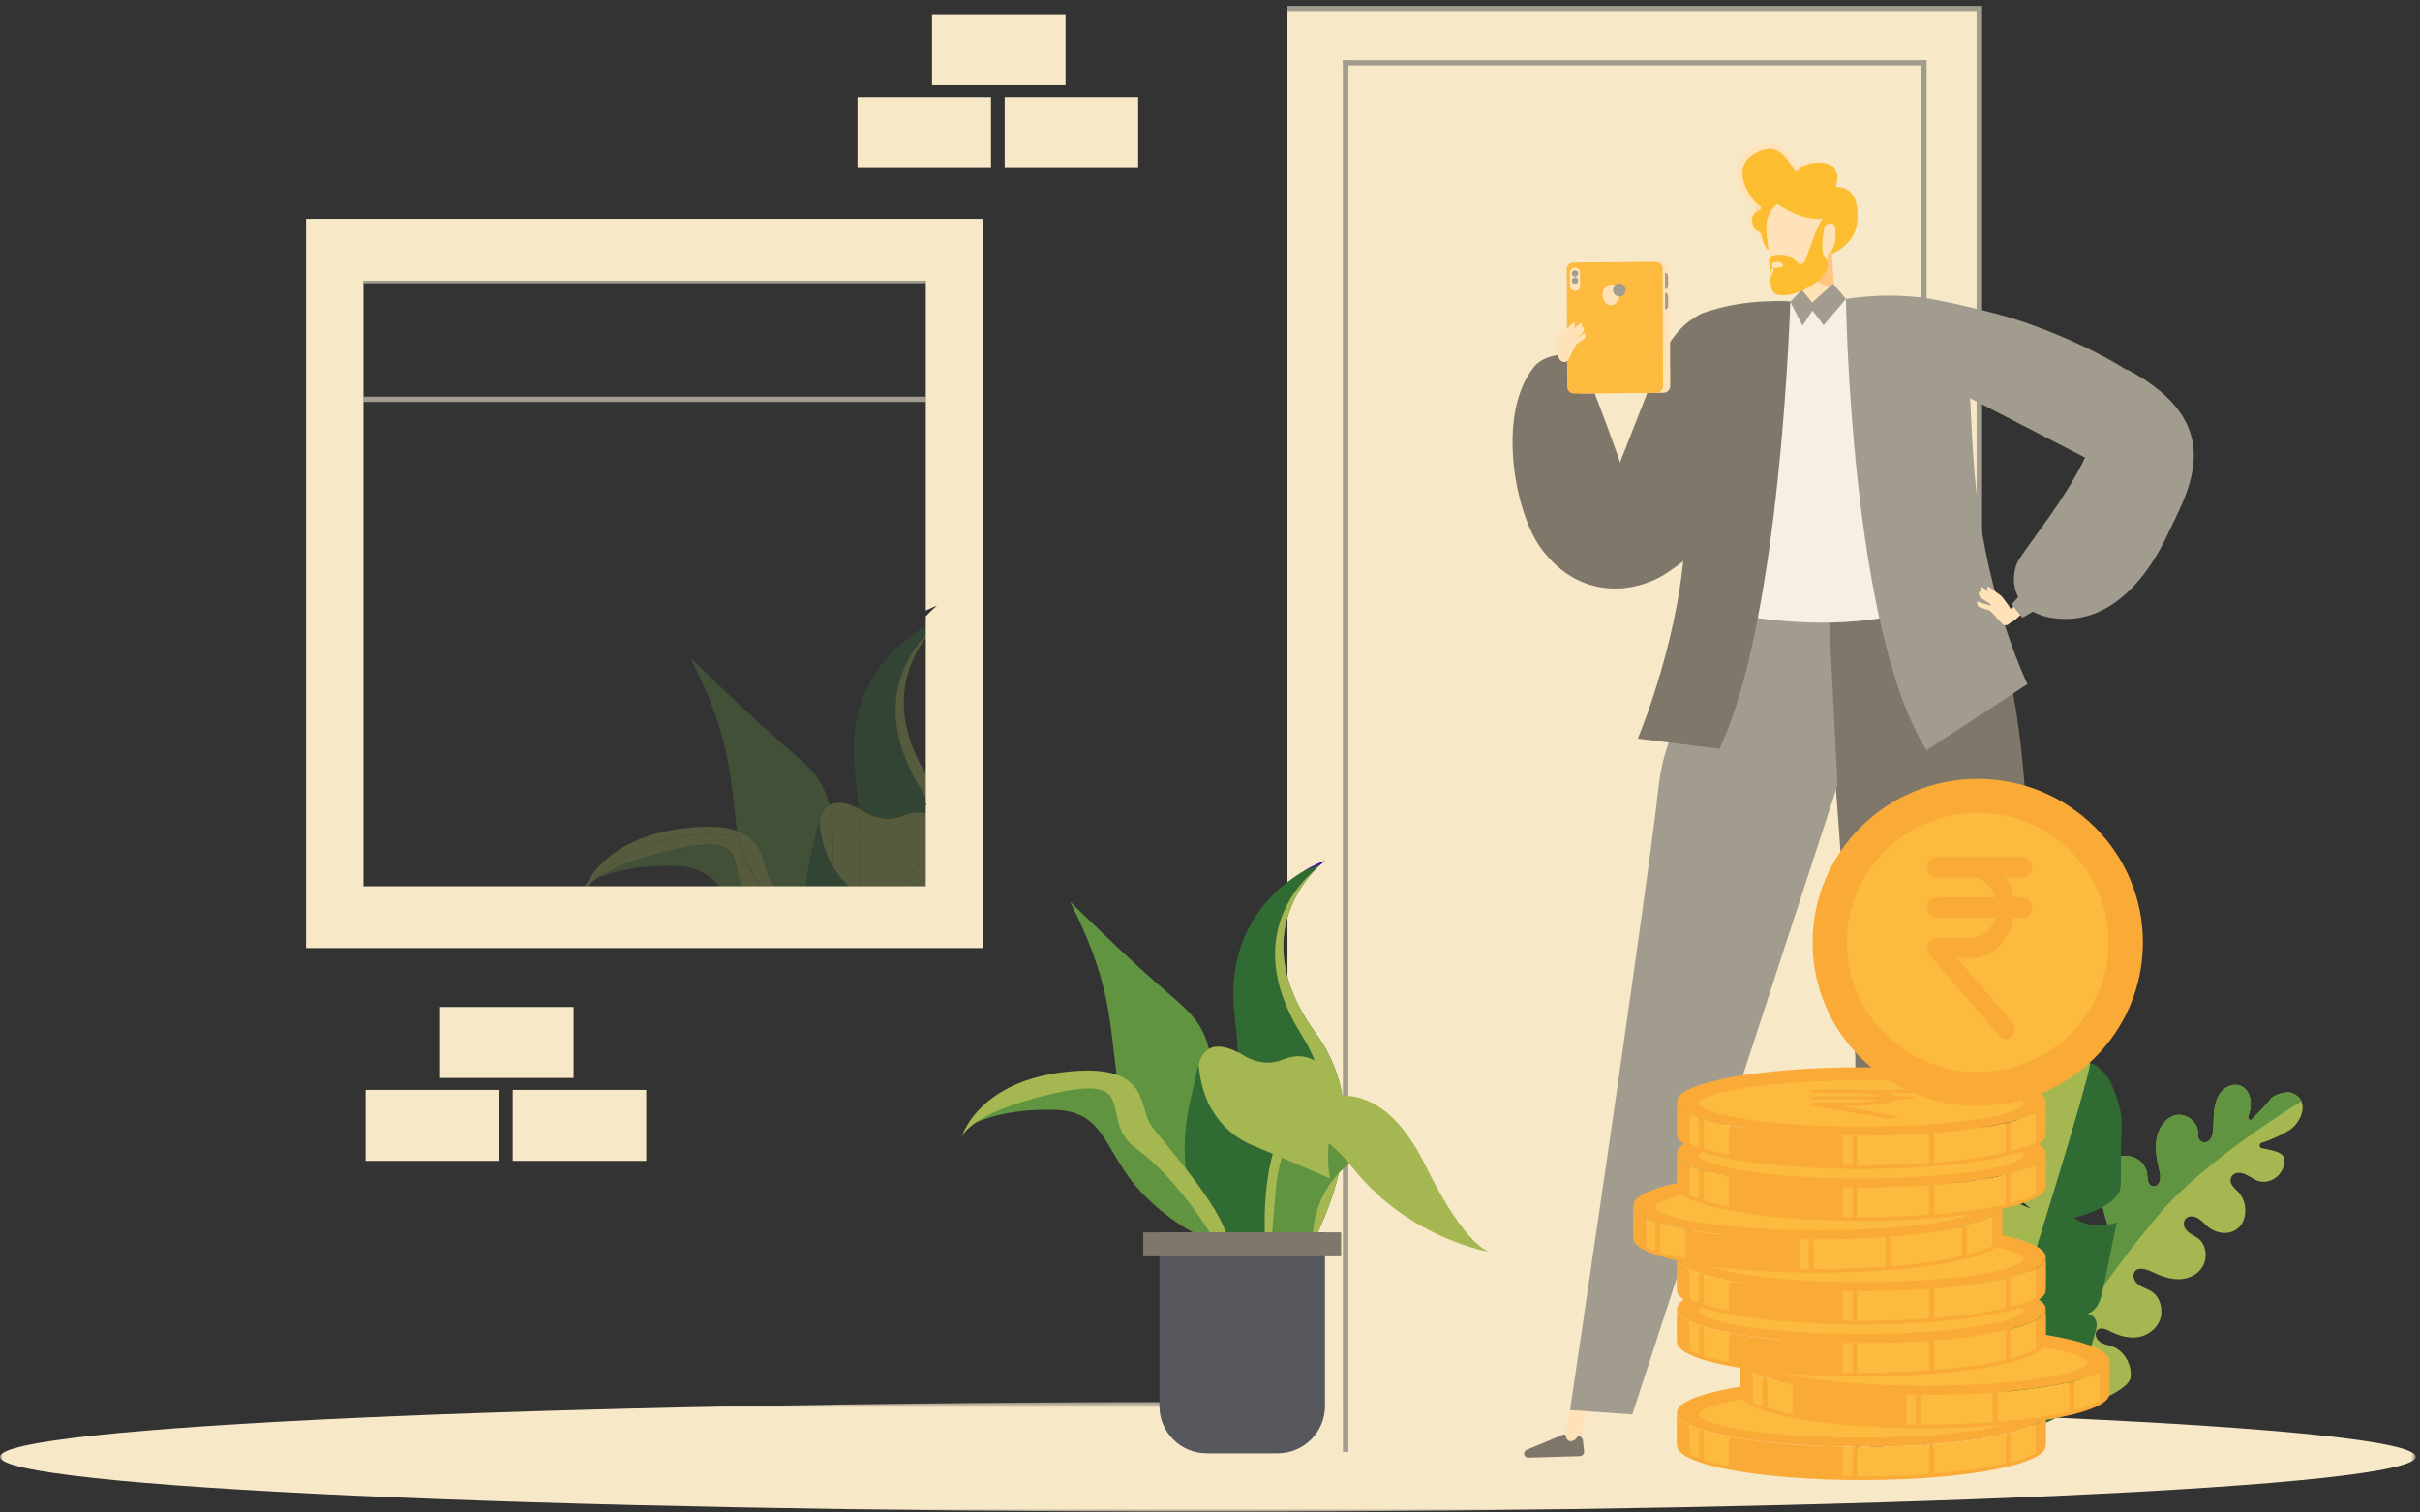 <svg xmlns="http://www.w3.org/2000/svg" xmlns:xlink="http://www.w3.org/1999/xlink" width="408" height="255" viewBox="0 0 408 255">
    <rect x="0" y="0" width="408" height="255" fill="#333333" stroke="none"/>
    <defs>
        <path id="prefix__a" d="M0.08 0.285L1.08 0.285 1.08 1 0.08 1z"/>
        <path id="prefix__c" d="M0.875 0.16L1.875 0.16 1.875 1 0.875 1z"/>
        <path id="prefix__e" d="M1 0.947L1.531 0.947 1.531 1.947 1 1.947z"/>
        <path id="prefix__g" d="M0.652 0.034L1.652 0.034 1.652 1 0.652 1z"/>
        <path id="prefix__i" d="M0.487 0.607L2.317 0.607 2.317 1.536 0.487 1.536z"/>
        <path id="prefix__k" d="M0.861 0.607L1.395 0.607 1.395 1.119 0.861 1.119z"/>
        <path id="prefix__m" d="M0.391 0.455L1.391 0.455 1.391 1 0.391 1z"/>
        <path id="prefix__o" d="M0.539 0.607L1.395 0.607 1.395 1.41 0.539 1.41z"/>
        <path id="prefix__q" d="M0.822 0.607L1.395 0.607 1.395 1.133 0.822 1.133z"/>
        <path id="prefix__s" d="M0.487 0.607L2.395 0.607 2.395 1.635 0.487 1.635z"/>
        <path id="prefix__u" d="M0 0.499L407.285 0.499 407.285 19 0 19z"/>
        <path id="prefix__w" d="M3.149 3.533S2.209 2.401.741.543c1.14 2.645 2.408 2.99 2.408 2.99"/>
        <linearGradient id="prefix__x" x1="60.084%" x2="34.727%" y1="73.921%" y2="21.619%">
            <stop offset="0%" stop-color="#DBEBFF"/>
            <stop offset="100%" stop-color="#FFF"/>
        </linearGradient>
    </defs>
    <g fill="none" fill-rule="evenodd">
        <g opacity=".3">
            <path fill="#306B34" d="M56.609 22.292c.162.456.337.918.536 1.387-.2-.469-.374-.93-.536-1.387M57.164 23.724c.191.449.403.906.63 1.367-.226-.461-.439-.918-.63-1.367M56.175 20.932c.092.319.194.644.304.97-.11-.326-.213-.651-.304-.97M55.543 17.956c.054.405.125.82.208 1.237-.083-.418-.154-.832-.208-1.237M55.83 19.562c.068.31.143.622.227.937-.084-.315-.16-.627-.226-.937M58.026 25.541c.172.337.353.676.545 1.018-.192-.342-.373-.68-.545-1.018" transform="translate(97 103)"/>
            <g transform="translate(97 103) translate(48 47.393)">
                <mask id="prefix__b" fill="#fff">
                    <use xlink:href="#prefix__a"/>
                </mask>
                <path fill="#306B34" d="M.81.91C.657.826.496.747.35.66c.146.088.304.166.457.25H.81z" mask="url(#prefix__b)"/>
            </g>
            <path fill="#306B34" d="M58.867 27.074c.202.346.417.694.64 1.045-.223-.35-.438-.699-.64-1.045M60.487 29.582v-.006c-.23-.329-.465-.658-.678-.982.215.326.445.657.678.988M55.42 16.706c.027.407.065.818.12 1.24-.055-.422-.093-.833-.12-1.24" transform="translate(97 103)"/>
            <path fill="#306B34" d="M47.16 27.254c.233 1.977.41 3.995.541 6.028.363.183.744.39 1.148.634 1.96 1.186 4.352 1.476 6.473.592 1.463-.608 3.3-.889 5.165.085v-.299c-.532-1.284-1.178-2.561-1.972-3.818-9.571-15.16-1.589-24.606 1.972-27.769v-.679c-.511.2-1.13.461-1.828.799.68-.407 1.293-.732 1.828-.997v-.004c-4.491 2.216-15.234 9.269-13.327 25.428" transform="translate(97 103)"/>
            <path fill="#306B34" d="M55.406 16.416c-.016-.303-.025-.604-.025-.898 0 .294.01.594.025.898M59.291 4.236c-.076.1-.15.202-.227.306.076-.104.151-.206.227-.306M57.877 6.356c-.096.165-.19.333-.283.504.093-.171.187-.34.283-.504M58.344 5.59c-.108.169-.215.34-.322.519.105-.178.215-.35.322-.52M58.867 4.813c-.138.194-.276.396-.414.605.138-.21.276-.41.414-.605M60.063 3.284c-.04.045-.076.088-.115.134l.115-.134M59.702 3.716c-.061.075-.122.15-.183.228.061-.078.122-.153.183-.228M55.553 12.966c-.05.35-.087.708-.116 1.072.029-.364.066-.722.116-1.072M55.98 10.895c-.07.257-.131.519-.19.785.058-.266.122-.528.19-.785M55.741 11.897c-.072.349-.136.703-.187 1.066.051-.363.115-.717.187-1.066M55.418 14.33c-.018.277-.03.56-.035.845.005-.285.017-.568.035-.846M57.062 7.915c-.13.278-.254.563-.374.857.119-.294.245-.579.374-.857M56.275 9.908c-.077.232-.15.47-.218.71.069-.24.14-.478.218-.71M57.456 7.118c-.101.194-.2.393-.297.596.097-.203.196-.402.297-.596M56.665 8.831c-.108.271-.21.55-.31.832.1-.283.202-.56.31-.832" transform="translate(97 103)"/>
            <path fill="#A4B751" d="M57.159 7.714l-.097.201.097-.201M55.54 17.945c0 .004.002.007.003.011l-.002-.01M57.594 6.86l-.138.258.138-.259M55.437 14.038c-.008.096-.013.194-.02.291.007-.097.012-.195.02-.29M56.688 8.773l-.023.059.023-.06M58.453 5.418c-.037.056-.072.115-.108.172.036-.057.07-.116.108-.172M55.553 12.963v0M59.064 4.542l-.197.271c.066-.093.131-.18.197-.27M55.79 11.68l-.05.217.05-.217M56.356 9.663c-.028.081-.054.163-.081.245l.08-.245M56.056 10.618l-.077.276.077-.276M55.406 16.416c.005.097.007.192.014.29-.007-.098-.009-.193-.014-.29M58.021 6.109c-.049.08-.096.163-.144.247.048-.082.096-.167.144-.247M58.571 26.559c.096.172.195.344.296.516-.1-.172-.2-.344-.296-.516M57.794 25.09c.073.15.154.302.231.45-.077-.148-.158-.3-.23-.45M55.751 19.194c.024.12.053.245.08.367-.027-.122-.056-.247-.08-.367M59.507 28.12c.101.157.197.314.302.474-.105-.16-.2-.317-.302-.475M57.144 23.679l.02.045-.02-.045M55.38 15.518c0-.115.002-.23.004-.343-.002.114-.003.228-.003.343M59.52 3.943c-.077.097-.152.193-.229.294.076-.1.152-.197.228-.294M59.948 3.418c-.082.096-.164.196-.246.298.082-.1.165-.202.246-.298M56.056 20.5c.038.143.077.286.12.432-.043-.146-.082-.289-.12-.433M56.479 21.902c.043.13.083.258.13.39-.047-.132-.087-.26-.13-.39M60.063 3.284c.145-.168.286-.327.424-.478-.138.15-.28.31-.424.478" transform="translate(97 103)"/>
            <path fill="#A4B751" d="M59.809 28.594c-.105-.16-.201-.316-.302-.475-.222-.35-.438-.7-.64-1.045-.101-.171-.2-.343-.296-.515-.192-.342-.373-.681-.545-1.018-.077-.15-.158-.301-.232-.45-.226-.461-.438-.918-.63-1.367-.005-.015-.013-.03-.02-.045-.198-.47-.374-.931-.535-1.387-.047-.132-.087-.26-.13-.39-.11-.327-.212-.651-.304-.97-.041-.146-.081-.29-.118-.433-.084-.315-.16-.628-.226-.937-.026-.123-.056-.247-.08-.368-.083-.418-.154-.832-.208-1.238l-.002-.01c-.056-.421-.094-.832-.121-1.24-.007-.097-.01-.193-.014-.29-.015-.303-.025-.603-.025-.898 0-.115 0-.23.003-.343.005-.285.016-.567.034-.846.006-.096.01-.195.019-.291.029-.364.066-.722.116-1.072v-.003c.052-.363.116-.718.188-1.066.015-.074.033-.145.049-.217.059-.267.12-.528.19-.785.025-.093.05-.185.077-.277.068-.241.14-.477.218-.71l.08-.245c.099-.283.202-.561.31-.832l.023-.058c.12-.294.245-.58.374-.858l.097-.201c.097-.203.196-.401.297-.596l.138-.258c.093-.171.188-.34.283-.504l.144-.247c.107-.178.215-.35.324-.52.036-.056.07-.115.108-.171.138-.21.276-.411.414-.605.066-.093.13-.181.197-.271.076-.103.152-.206.227-.305.077-.101.152-.198.228-.293.06-.078.122-.153.183-.228.083-.101.165-.202.246-.298l.115-.134c.145-.17.286-.328.424-.478v-.1c-3.561 3.164-11.543 12.61-1.972 27.77.794 1.258 1.44 2.534 1.972 3.818v-4.712c-.233-.331-.463-.662-.678-.988" transform="translate(97 103)"/>
            <path fill="#4900BC" d="M58.658 2.827c.7-.338 1.317-.6 1.83-.799V1.83c-.536.265-1.15.59-1.83.997" transform="translate(97 103)"/>
            <path fill="#619440" d="M41.935 39.73l.016.052-.016-.051M42.442 41.132c.033.08.065.16.1.242-.035-.081-.067-.161-.1-.242M42.16 40.398c.02.056.038.11.059.165l-.059-.165M43.192 42.705c.061.112.124.224.188.335-.064-.11-.127-.223-.188-.335M42.785 41.906c.046.1.093.196.143.296-.05-.1-.097-.197-.143-.296M33.134 45.7c.456.613 1.193 1.517 2.083 2.603h3.556c.074-2.133.351-4.414.913-6.822 1.603-6.86 1.214-6.906 1.618-4.448l-.178-1.49s.182-1.95 1.68-2.81c-.889-3.887-2.836-5.994-6.508-9.114-7.014-5.958-16.897-15.752-16.897-15.752 6.732 13.328 6.597 19.387 7.863 29.193 4.973 1.752 4.191 6.38 5.87 8.64" transform="translate(97 103)"/>
            <path fill="#306B34" d="M43.177 48.303h4.767l.011-.5c-.029-.02-.058-.04-.087-.058-.183-.118-.37-.235-.543-.358-.156-.111-.3-.23-.449-.343-.158-.124-.32-.246-.47-.373-.144-.122-.278-.248-.415-.374-.136-.126-.274-.251-.403-.38-.133-.133-.257-.267-.382-.402-.116-.127-.233-.253-.343-.381-.122-.143-.236-.286-.35-.43-.098-.124-.195-.248-.287-.374-.111-.15-.216-.301-.319-.453-.081-.12-.16-.24-.236-.36-.1-.156-.195-.314-.287-.471-.042 1.578-.112 3.317-.207 5.257" transform="translate(97 103)"/>
            <g transform="translate(97 103) translate(47 47.393)">
                <mask id="prefix__d" fill="#fff">
                    <use xlink:href="#prefix__c"/>
                </mask>
                <path fill="#306B34" d="M.944.91h.862C1.654.826 1.496.747 1.35.66 1.213.58 1.087.493.955.41l-.01.5" mask="url(#prefix__d)"/>
            </g>
            <path fill="#306B34" d="M43.384 43.046l-.003-.006c-.065-.111-.128-.223-.189-.335-.092-.168-.18-.336-.265-.503-.049-.099-.096-.197-.143-.296-.084-.178-.166-.355-.242-.532-.035-.081-.067-.161-.1-.242-.079-.191-.155-.381-.224-.568l-.058-.165c-.075-.209-.146-.416-.21-.618l-.015-.05c-.298-.956-.485-1.826-.605-2.519 0-.021 0-.042-.01-.054l-.016-.125c-.404-2.458-.015-2.413-1.618 4.449-.562 2.408-.839 4.688-.913 6.821h4.404c.095-1.941.165-3.679.207-5.257" transform="translate(97 103)"/>
            <path fill="#619440" d="M16.708 40.225C9.506 41.854 5.604 43.687 3.49 45.158l-.004.003s4.87-2.474 13.58-2.153c4.587.168 6.582 2.308 8.466 5.295h3.705c-4.281-4.878 1.323-11.211-12.53-8.078" transform="translate(97 103)"/>
            <g transform="translate(97 103) translate(0 46.393)">
                <mask id="prefix__f" fill="#fff">
                    <use xlink:href="#prefix__e"/>
                </mask>
                <path fill="#FAF9FC" d="M1.063 1.343c-.051.134-.063.208-.063.208s.02-.076.063-.208" mask="url(#prefix__f)"/>
            </g>
            <path fill="#A4B751" d="M18.323 36.635C4.715 38.274 1.515 46.349 1.063 47.737c.155-.405.688-1.37 2.426-2.58.034-.037 7.024-7.535 19.502-7.535 5.893 0 4.729 3.78 5.925 5.386.325.438.66.889.995 1.345-1.4-2.757-2.388-5.288-2.646-7.292-1.942-.684-4.759-.93-8.942-.426" transform="translate(97 103)"/>
            <path fill="#A4B751" d="M33.134 45.7c-1.679-2.26-.897-6.888-5.87-8.64.26 2.004 1.247 4.536 2.648 7.292.938 1.27 1.91 2.6 2.887 3.951h2.418c-.89-1.086-1.627-1.99-2.083-2.603" transform="translate(97 103)"/>
            <path fill="#A4B751" d="M29.912 44.353c-.336-.456-.67-.907-.997-1.345-1.195-1.605-.03-5.385-5.924-5.385-12.478 0-19.467 7.498-19.501 7.535 2.114-1.471 6.016-3.304 13.218-4.933 13.85-3.133 8.247 3.2 12.529 8.078h2.862c-.8-1.346-1.537-2.672-2.187-3.95" transform="translate(97 103)"/>
            <path fill="#A4B751" d="M32.099 48.303h.7c-.978-1.351-1.95-2.681-2.887-3.95.65 1.278 1.388 2.604 2.187 3.95M43.384 43.046c.091.157.187.314.287.471.076.12.155.24.236.36.102.151.208.303.32.453.091.126.188.25.286.374.113.144.228.287.35.43.11.128.227.254.343.381.125.135.25.269.382.402.13.129.267.254.403.38.137.126.271.252.415.374.15.127.311.249.47.373.148.114.293.231.45.343.172.123.36.24.542.358l.087.056c.106-4.681.061-9.642-.254-14.519-2.395-1.2-3.923-1.106-4.896-.549.566 2.474.702 5.675.58 10.313" transform="translate(97 103)"/>
            <path fill="#A4B751" d="M47.955 47.8c.132.085.257.173.394.254.147.087.308.166.46.249h5.49c.984-2.523 2.415-4.675 4.505-5.834.536-.297 1.098-.573 1.683-.817v-7.06c-1.865-.973-3.703-.692-5.165-.084-2.122.884-4.513.594-6.473-.592-.405-.244-.785-.451-1.148-.634.315 4.877.36 9.838.254 14.519M41.126 35.543l.179 1.49c.118.722.304 1.653.63 2.697l.016.051c.063.201.135.41.209.617.02.056.038.11.059.166.069.187.145.377.223.568.033.081.065.161.1.242.076.176.158.354.243.532.046.1.093.197.142.296.084.167.174.335.265.503.06.112.124.224.189.335l.003.006c.123-4.638-.013-7.839-.578-10.313-1.497.86-1.68 2.81-1.68 2.81M45.992 46.297c.136.126.27.252.415.374-.144-.122-.28-.248-.415-.374" transform="translate(97 103)"/>
            <path fill="#A4B751" d="M47.955 47.8c-.029-.018-.059-.036-.087-.055l.087.058V47.8zM43.67 43.517c-.1-.156-.194-.313-.286-.471.092.158.187.315.287.47M45.588 45.917c-.132-.133-.257-.268-.381-.402.124.134.249.27.38.402M43.907 43.877c.103.151.208.303.319.453-.111-.15-.216-.302-.319-.453M46.876 47.044c.148.114.292.231.45.343-.158-.112-.302-.229-.45-.343M44.513 44.704c.114.144.229.287.35.43-.121-.143-.237-.286-.35-.43" transform="translate(97 103)"/>
            <g transform="translate(97 103) translate(47 47.393)">
                <mask id="prefix__h" fill="#fff">
                    <use xlink:href="#prefix__g"/>
                </mask>
                <path fill="#A4B751" d="M1.35.66C1.211.58 1.086.491.954.407V.41c.131.084.257.17.394.25" mask="url(#prefix__h)"/>
            </g>
            <path fill="#A4B751" d="M42.219 40.564c.069.187.145.377.224.568-.08-.19-.155-.381-.224-.568M41.95 39.781c.063.202.136.408.21.617-.074-.208-.146-.416-.21-.617M42.927 42.202c.084.167.173.335.265.503-.092-.168-.181-.336-.265-.503M42.542 41.374c.076.177.158.354.242.532-.084-.178-.166-.356-.242-.532M43.384 43.046l-.003-.006.003.006M41.33 37.212c.12.693.307 1.562.604 2.519-.325-1.045-.51-1.976-.63-2.698l.015.125c.011.012.011.033.011.054M56.624 48.303h3.863v-1.065c-1.663-.524-2.923-.013-3.863 1.065M58.715 45.251c.604-.305 1.194-.515 1.772-.657v-2.943c-.584.245-1.147.521-1.682.818-2.09 1.16-3.522 3.311-4.505 5.834h1.277c.785-1.303 1.806-2.377 3.138-3.052" transform="translate(97 103)"/>
            <path fill="#A4B751" d="M58.715 45.251c-1.332.675-2.353 1.75-3.138 3.052h1.047c.94-1.078 2.2-1.589 3.863-1.066v-2.643c-.578.142-1.168.352-1.772.657" transform="translate(97 103)"/>
            <g transform="translate(97 103) translate(60 .393)">
                <mask id="prefix__j" fill="#fff">
                    <use xlink:href="#prefix__i"/>
                </mask>
                <path fill="#F7E8C8" d="M2.317.634c-.21.076-.88.331-1.83.8v.003c.94-.464 1.614-.725 1.83-.803" mask="url(#prefix__j)"/>
            </g>
            <path fill="#F7E8C8" d="M60.869 30.129c-.136-.187-.251-.368-.382-.553v.006c.129.183.248.363.382.547M60.487 34.294v.299c.048.025.097.058.146.085-.05-.128-.093-.256-.146-.384" transform="translate(97 103)"/>
            <g transform="translate(97 103) translate(61 .393)">
                <mask id="prefix__l" fill="#fff">
                    <use xlink:href="#prefix__k"/>
                </mask>
                <path fill="#F7E8C8" d="M1.327.631c.042-.016.068-.024.068-.024s-.026.008-.068.024" mask="url(#prefix__l)"/>
            </g>
            <path fill="#F7E8C8" d="M60.487 2.707c.18-.16.353-.31.508-.437.258-.26.49-.483.688-.664-.256.08-.669.217-1.196.422v.68z" transform="translate(97 103)"/>
            <g transform="translate(97 103) translate(48 47.393)">
                <mask id="prefix__n" fill="#fff">
                    <use xlink:href="#prefix__m"/>
                </mask>
                <path fill="#F7E8C8" d="M.976 1L.81.91H.807L.976 1" mask="url(#prefix__n)"/>
            </g>
            <path fill="#F7E8C8" d="M60.487 2.807c.177-.193.35-.377.511-.54l-.003.003c-.16.163-.33.343-.508.536z" transform="translate(97 103)"/>
            <path fill="#F7E8C8" d="M60.487 2.806c.177-.193.347-.373.508-.536-.155.128-.328.277-.508.437v.099z" transform="translate(97 103)"/>
            <g transform="translate(97 103) translate(61 .393)">
                <mask id="prefix__p" fill="#fff">
                    <use xlink:href="#prefix__o"/>
                </mask>
                <path fill="#F7E8C8" d="M.684 1.212c.435-.396.711-.605.711-.605s-.277.21-.712.606h.001" mask="url(#prefix__p)"/>
            </g>
            <g transform="translate(97 103) translate(61 .393)">
                <mask id="prefix__r" fill="#fff">
                    <use xlink:href="#prefix__q"/>
                </mask>
                <path fill="#F7E8C8" d="M1.317.634l.01-.003-.01.003" mask="url(#prefix__r)"/>
            </g>
            <g transform="translate(97 103) translate(60 .393)">
                <mask id="prefix__t" fill="#fff">
                    <use xlink:href="#prefix__s"/>
                </mask>
                <path fill="#F7E8C8" d="M.487 1.635c.527-.205.94-.343 1.196-.422.435-.396.712-.606.712-.606s-.026.008-.068.024l-.01.003c-.216.078-.89.34-1.83.803v.198z" mask="url(#prefix__t)"/>
            </g>
        </g>
        <g>
            <g transform="translate(0 .859) translate(0 235)">
                <mask id="prefix__v" fill="#fff">
                    <use xlink:href="#prefix__u"/>
                </mask>
                <path fill="#F7E8C8" d="M0 9.75C0 4.64 91.174.499 203.643.499c112.468 0 203.642 4.142 203.642 9.25 0 5.109-91.174 9.25-203.642 9.25C91.173 19 0 14.859 0 9.75" mask="url(#prefix__v)"/>
            </g>
            <path fill="#A4B751" d="M351.5 236.34c1.7-.756 7.428-2.94 7.698-4.929.295-2.167-1.078-4.543-3.037-5.256-.846-.306-1.784-.344-2.458-1.1-.376-.424-.506-1.073-.205-1.53.49-.745 1.542-.305 2.316.095 1.482.768 3.143 1.208 4.723.939 1.581-.272 3.058-1.334 3.633-2.938.575-1.6.067-3.709-1.318-4.675-.867-.605-1.954-.733-2.706-1.59-.39-.446-.576-1.088-.352-1.624.452-1.083 1.951-.67 2.986-.172 1.463.704 3.017 1.275 4.587 1.252 1.57-.024 3.168-.728 3.99-2.137.822-1.409.641-3.554-.62-4.638-.505-.434-1.125-.674-1.655-1.067-.638-.475-1.179-1.326-.75-2.117.294-.549.93-.743 1.52-.6.818.197 1.402.783 1.994 1.362.933.913 2.147 1.444 3.371 1.386 3.656-.168 4.198-4.725 2.163-6.882-.57-.606-1.374-1.172-1.319-2.043.043-.689.607-1.162 1.244-1.2 1.257-.072 2.184.915 3.298 1.33 2.037.758 4.417-.915 4.552-3.202.104-1.75-1.964-1.835-3.845-2.287-.433-.106-.472-.762-.054-.886 1.662-.494 3.666-1.482 4.747-2.16 1.982-1.24 3.663-5.17.247-6.304-.915-.304-2.982.413-3.46 1.097-.678.966-3.17 3.423-3.17 3.423-.293.24-.715-.107-.58-.482.304-.847.5-1.737.396-2.7-.048-.44-.173-.878-.382-1.267-1.248-2.32-3.94-1.452-4.963.35-.85 1.498-.877 3.391-.92 5.184-.023.93-.084 1.941-.795 2.526-.403.332-.989.374-1.398.008-.473-.422-.369-1.017-.41-1.565-.134-1.792-2.042-3.108-3.659-2.805-1.617.3-2.808 1.852-3.214 3.569-.406 1.716-.15 3.57.273 5.323.21.867.46 1.794 0 2.588-.27.468-.833.694-1.302.422-.668-.385-.585-1.337-.692-2.1-.3-2.125-2.767-3.421-4.609-2.754-1.84.667-2.95 2.76-3.139 4.876-.213 2.381.538 4.8 1.286 7.077.176.535.014 1.144-.435 1.4-.623.352-1.134-.248-1.58-.708-1.723-1.776-4.553-2.093-6.436-.716-1.883 1.375-2.623 4.298-1.682 6.645.6 1.492 1.78 2.74 1.642 4.496-.069.87-.68 1.594-1.489 1.572-1.02-.026-1.533-1.181-2.167-2.002-1.757-2.275-5.287-2.089-7.115-.069-1.828 2.02-.88 7.306-.164 10.133.716 2.827 2.094 8.749 4.458 11.487 1.114 1.29 9.256-1.28 10.956-2.036" transform="translate(0 .859)"/>
            <path fill="#619440" d="M386.25 183.367c-.915-.305-2.981.413-3.46 1.097-.677.966-3.17 3.423-3.17 3.423-.293.24-.715-.107-.58-.481.304-.85.5-1.737.396-2.7-.047-.441-.173-.878-.382-1.268-1.247-2.32-3.94-1.452-4.963.35-.85 1.499-.877 3.392-.92 5.184-.022.93-.084 1.942-.795 2.527-.402.33-.988.373-1.397.008-.474-.422-.37-1.017-.41-1.566-.134-1.793-2.042-3.107-3.66-2.805-1.616.3-2.808 1.852-3.214 3.569-.405 1.717-.15 3.569.274 5.324.209.865.458 1.794 0 2.587-.271.469-.833.693-1.302.423-.668-.385-.585-1.337-.693-2.102-.3-2.125-2.766-3.421-4.608-2.754-1.842.667-2.95 2.762-3.14 4.876-.213 2.382.538 4.8 1.287 7.078.176.535.013 1.145-.436 1.4-.623.352-1.134-.247-1.58-.707-1.723-1.777-4.552-2.093-6.435-.717-1.883 1.375-2.623 4.298-1.682 6.646.598 1.492 1.779 2.74 1.64 4.496-.068.869-.68 1.592-1.488 1.57-1.02-.025-1.532-1.181-2.166-2.001-1.758-2.274-5.288-2.088-7.116-.068-1.828 2.019-.88 7.305-.163 10.132.668 2.638 1.912 7.97 3.996 10.897.149.21.46.59.46.59s9.5-17.98 23.494-34.547c7.772-9.203 23.969-19.02 23.969-19.02s-.105-.256-.364-.53c-.445-.47-1.211-.851-1.391-.911" transform="translate(0 .859)"/>
            <path fill="#306B34" d="M325.276 216.872c-.82 2.045-1.361 4.186-1.854 6.314-.642 2.77-.197 3.594.567 6.105.765 2.51 2.503 4.583 4.827 5.193 2.323.612 4.07 1.815 5.81-.43.245-.318.61-.078.637.1.187 1.257.235 2.03.958 2.899.758.908 5.418 4.784 11.243.545 3.044-3.925 4.232-8.696 5.713-13.473.187-.603.363-1.232.307-1.83-.103-1.1-1.098-1.86-2.102-1.605.869.077 1.769-.648 2.287-1.535.517-.886.733-1.91.938-2.905l2.272-11.036c-2.513.92-5.214.639-7.254-.757 0 0 7.905-1.705 7.939-5.618.025-2.84-.04-6.788.14-9.645.129-1.998-.472-4.134-1.146-5.864-.574-1.477-.951-2.496-2.02-3.532-.645-.626-1.325-1.272-2.2-1.455-1.323-.28-2.76.564-3.996 1.476-2.265 1.67-4.344 3.68-6.306 5.81-2.326 2.526-4.498 5.234-6.49 8.089 1.435 3.803 3.846 7.017 6.91 9.21-2.934-1.027-5.57-2.827-7.661-5.23-.251-.29-.531-.605-.915-.608-.765-.005-1.201 1.105-1.428 1.964-.958 3.629-2.781 7.092-5.214 9.904l3.404 1.325-4.444-.146s-.186 4.899-.922 6.735" transform="translate(0 .859)"/>
            <path fill="#A4B751" d="M323.865 217.87c-.82 2.046-1.26 8.407-.144 11.852.81 2.496 2.691 4.527 4.878 5.52 1.714.78 4.287 1.057 6.026-1.188.245-.318.612-.078.638.1.186 1.257 17.922-55.634 17.076-55.811-1.325-.28-2.76.564-3.997 1.476-2.265 1.67-4.345 3.68-6.306 5.81-2.326 2.526-4.499 5.234-6.49 8.089 1.435 3.803 3.846 7.017 6.91 9.21-2.934-1.027-5.57-2.827-7.66-5.23-.253-.29-.533-.605-.917-.608-.764-.005-1.2 1.105-1.427 1.964-.958 3.628-2.78 7.092-5.214 9.904l3.404 1.325-4.444-.146s-1.597 5.897-2.333 7.733" transform="translate(0 .859)"/>
            <path fill="#FFF" d="M226.406 243.921L324.363 243.921 324.363 9.291 226.406 9.291z" transform="translate(0 .859)"/>
            <path fill="#F7E8C8" d="M226.406 243.921L226.406 9.291 324.363 9.291 324.363 243.921 333.709 243.921 333.709 0.571 217.06 0.571 217.06 243.921z" transform="translate(0 .859)"/>
            <path fill="#F7E8C8" d="M226.406 243.921L324.363 243.921 324.363 9.291 226.406 9.291z" transform="translate(0 .859)"/>
            <path fill="#A29C8F" d="M226.4 10.177L324.548 10.177 324.548 9.29 226.4 9.29z" transform="translate(0 .859)"/>
            <path fill="#A29C8F" d="M226.406 243.921L227.327 243.921 227.327 9.291 226.406 9.291zM323.902 243.921L324.823 243.921 324.823 9.291 323.902 9.291z" transform="translate(0 .859)"/>
            <path fill="#A29C8F" d="M334.169 243.921L333.248 243.921 333.248 1 217.06 1.001 217.06 0.142 334.169 0.141z" transform="translate(0 .859)"/>
            <path fill="#FCBD30" d="M313.136 36.436c.398-5.124-2.136-5.787-3.631-5.812.34-.983.527-2.324-.42-3.299-1.27-1.307-4.71-1.307-6.256.423-1.177-1.814-2.582-5.353-6.766-3.384-5.783 2.72-.952 9.221.42 9.82 0 0-1.83.637-1.301 2.731.362 1.433 1.538 1.568 1.576 1.455-.075.298.462 2.736 1.84 3.305 1.457.602 6.89 1.385 6.89 1.385s7.219-1.114 7.648-6.624" transform="translate(0 .859)"/>
            <path fill="#FFE2B7" d="M309.085 27.325c-.895-.73-2.1-.852-3.182-.734-1.086.142-2.173.563-2.848 1.359-.106.124-.293.14-.418.034-.022-.018-.04-.04-.055-.062l-.006-.01c-.947-1.441-1.814-3.027-3.275-3.53-1.424-.508-3.155.289-4.321 1.256-1.237 1-1.454 2.703-.974 4.244.479 1.495 1.475 3.107 2.63 3.95l.067.05c.17.123.207.36.083.53-.046.064-.108.109-.177.135-.334.122-.707.384-.917.705-.227.32-.313.728-.29 1.148.03.425.138.857.373 1.193.118.168.266.31.435.42.085.053.174.105.266.134.045.017.093.03.133.036l.052.007c.006.03.025-.071-.1.115l.396.115c-.02.19.049.585.122.872.078.31.18.618.308.914.26.58.62 1.159 1.212 1.47-.63-.23-1.096-.787-1.413-1.371-.163-.294-.3-.603-.412-.921-.1-.343-.226-.594-.216-1.063l.394.114c-.161.235-.21.138-.26.173-.046.005-.09.005-.125 0-.078-.003-.146-.016-.214-.034-.137-.031-.261-.086-.383-.146-.24-.13-.446-.313-.613-.523-.335-.428-.49-.94-.556-1.451-.062-.516.018-1.095.312-1.57.296-.48.706-.828 1.244-1.062l-.027.714c-.946-.524-1.437-1.232-1.973-1.968-.503-.744-.92-1.55-1.211-2.418-.282-.868-.402-1.827-.231-2.775.138-.963.71-1.847 1.436-2.442.707-.642 1.558-1.016 2.418-1.326.869-.29 1.893-.371 2.815-.022.933.329 1.639 1.025 2.149 1.759.53.73.918 1.519 1.35 2.24l-.48-.037c.877-.913 2.109-1.284 3.274-1.314 1.15-.02 2.413.232 3.208 1.092M264.897 242.808c.737.152 1.459-.32 1.61-1.06l1.437-6.945c.153-.737-.321-1.459-1.06-1.61-.737-.154-1.458.32-1.611 1.057l-1.436 6.947c-.152.737.322 1.46 1.06 1.611" transform="translate(0 .859)"/>
            <path fill="#7F786A" d="M256.962 244.236c.01.376.312.672.67.661l8.733-.256c.46-.013.793-.465.688-.933l-.174-1.655c-.05-.471-.438-.826-.893-.812 0 0-.203.733-1.021.87-.662.11-.902-.458-.99-.869-.041-.198-.25-.314-.437-.235l-6.18 2.583c-.247.11-.404.366-.396.646" transform="translate(0 .859)"/>
            <path fill="#FFE2B7" d="M314.52 243.978c-.75-.08-1.29-.754-1.208-1.503l.767-7.05c.082-.75.755-1.29 1.502-1.209.75.081 1.29.754 1.21 1.503l-.769 7.051c-.082.75-.753 1.29-1.502 1.208" transform="translate(0 .859)"/>
            <path fill="#7F786A" d="M292.229 101.163c-2.92 4.638-2.054 10.09-2.981 19.418-2.06 20.725 19.53 1.035 19.53 1.035l4.015 55.682.47 62.566 8.908-.013s17.212-62.794 18.699-77.448c3.938-38.83-5.787-64.39-7.092-66.56-2.987 1.87-33.682 6.495-41.55 5.32" transform="translate(0 .859)"/>
            <path fill="#A29C8F" d="M290.886 101.04c-.868 8.62-9.825 18.158-11.205 30.359-2.34 20.695-14.986 105.483-14.986 105.483l10.5.727 34.6-106.09-1.536-30.266s-14.744.499-17.373-.213" transform="translate(0 .859)"/>
            <path fill="#F5EFE4" d="M332.759 99.026s-9.606 4.281-21.566 4.982c-10.948.642-20.522-1.666-20.522-1.666l-8.344-35.095c-.627-8.239 6.82-16.409 15.755-17.089l15.847-.664c8.934-.68 16.659 5.791 17.287 14.028l1.543 35.504z" transform="translate(0 .859)"/>
            <path fill="#7F786A" d="M322.623 245.458c0 .376-.291.68-.65.68l-8.738.007c-.46 0-.805-.441-.716-.913l.125-1.658c.036-.473.414-.84.868-.84 0 0 .226.728 1.048.839.664.09.887-.484.962-.897.036-.2.24-.322.43-.248l6.255 2.397c.25.102.416.353.416.633M273.733 98.253c-3.817.593-5.682-8.254-5.682-8.254l11.904-30.284c4.285-8.951 9.986-9.637 18.014-7.134 0 0 .26 41.862-24.236 45.672" transform="translate(0 .859)"/>
            <path fill="#7F786A" d="M301.832 49.958s-1.528 53.665-11.953 75.436l-13.76-1.727s7.583-17.882 8.01-35.38c.428-17.497-4.034-33.825 3.029-36.382 7.064-2.555 14.674-1.947 14.674-1.947" transform="translate(0 .859)"/>
            <path fill="#FFE2B7" d="M306.796 50.93l-.487.03c-1.425.083-2.648-1.005-2.732-2.43l-.381-6.496c-.084-1.425 1.004-2.649 2.429-2.732l.488-.029c1.425-.084 2.648 1.004 2.73 2.428l.382 6.498c.084 1.424-1.004 2.648-2.43 2.731" transform="translate(0 .859)"/>
            <path fill="#FFC581" d="M303.23 42.626c-.103-1.752 1.08-3.246 2.638-3.338 1.56-.092 2.908 1.255 3.01 3.006l.27 4.584c.055.957-2.066.488-3.758-.911-1.109-.917-2.1-2.348-2.1-2.348l-.06-.993z" transform="translate(0 .859)"/>
            <path fill="#A29C8F" d="M363.726 82.583s4.243-10.65 2.122-14.45c-3.291-5.9-17.02-12.31-26.435-15.281-2.935-.926-14.238-3.758-17.106-3.658-5.68.2-2.339 3.922-5.262 9.284l46.681 24.105z" transform="translate(0 .859)"/>
            <path fill="#A29C8F" d="M311.214 49.572s.698 55.64 13.596 76.044l17.02-11.14s-5.715-11.552-8.184-28.881c-2.47-17.327.054-34.065-7.26-35.778-7.314-1.713-15.172-.245-15.172-.245M303.891 54.033L301.837 50.04 303.771 47.984 305.624 50.292 305.657 51.367z" transform="translate(0 .859)"/>
            <path fill="#A29C8F" d="M307.446 53.969L311.214 49.572 309.065 46.953 305.414 50.254 305.383 51.239z" transform="translate(0 .859)"/>
            <path fill="#7F786A" d="M258.641 60.978c-6.355 7.825-3.315 24.367 1.065 30.458 7.124 9.903 17.637 7.274 22.027 3.77 0 0-4.702-3.016-5.276-6.7-1.149-7.38-10.179-29.569-10.179-29.569s-5.365-.758-7.637 2.041" transform="translate(0 .859)"/>
            <path fill="#FFE2B7" d="M308.798 36.788c-.375-.062-1.17.4-1.17.4-.322-2.824-2.872-4.852-5.696-4.53-2.824.322-4.403 2.82-4.08 5.646 0 0 .432 4.227.582 4.748.976 3.405 2.521 4.266 5.135 3.968 2.615-.298 4.543-2.506 4.561-5.074.521-.145 1.064-1.132 1.276-2.394.241-1.43-.03-2.666-.608-2.764" transform="translate(0 .859)"/>
            <path fill="#FFE2B7" d="M300.488 33.052s-.136.064-.203.1c-1.77.921-2.686 2.936-2.434 5.151 0 0 .434 4.228.583 4.748.642 2.237 1.569 3.43 2.852 3.837.84.267 1.66.181 1.66.181s-2.81-1.427-3.184-7.156c-.224-3.434.726-6.86.726-6.86M306.834 39.414c-.255 1.325.086 2.506.763 2.636.676.13 1.5-.74 1.755-2.067.254-1.325-.156-2.604-.832-2.734-.676-.13-1.43.839-1.686 2.165" transform="translate(0 .859)"/>
            <path fill="#FCBD30" d="M307.763 36.573s-1.139 4.684-.097 5.969c1.113 1.373-.003 2.74-.73 3.577-.727.836-4.813 3.527-7.438 2.629-1.415-.484-.967-3.404-.85-4.19.018-.132.13-.231.264-.234.463-.014 1.48-.06 1.62-.207.21-.223-.085-1.076-1.405-.751-.868.214-.039 1.092-.122 1.358-.162.523-.488 1.42-.466 1.253.02-.156-.387-2.396-.275-3.105.047-.303-.02-.438.661-.646.163-.05 2.087-.475 3.202.402 1.115.877 1.37 1.224 1.893.905.523-.32 1.887-5.718 3.426-7.816l.317.856z" transform="translate(0 .859)"/>
            <path fill="#FCBD30" d="M297.859 32.224s6.127 5.237 10.412 3.43c4.286-1.81-7.62-6.414-10.412-3.43" transform="translate(0 .859)"/>
            <path fill="#FFE2B7" d="M339.692 101.295l.948.724c.205.155.255.435.117.647-.224.347-1.588 1.533-2.01 1.478-.684-.091-.971-1.552-.971-1.552l1.916-1.297z" transform="translate(0 .859)"/>
            <path fill="#A29C8F" d="M339.148 101.058L340.964 103.289 343.08 102.066 340.621 99.376z" transform="translate(0 .859)"/>
            <path fill="#A29C8F" d="M340.03 94.15c-1.28 3.248-.363 8.24 6.086 9.19 10.947 1.613 17.19-9.536 19.214-13.855 3.464-7.397 10.799-18.66-6.532-27.975-1.341-.72-4.022 6.644-6.511 13.016-3.076 7.876-11.476 17.64-12.257 19.623" transform="translate(0 .859)"/>
            <path fill="#FFE2B7" d="M335.467 102.039s.189-1.56.534-1.917c.264-.274 1.45-.463 1.45-.463s1.99 2.378 1.98 3.277c-.006.43-.233.97-.736 1.415-.333.294-.84.27-1.143-.056l-2.085-2.256z" transform="translate(0 .859)"/>
            <path fill="#FFE2B7" d="M333.369 100.555c-.136.433.104.894.537 1.03l1.978.623.247-.783-2.762-.87zM333.718 98.811c-.245.382-.088.92.35 1.2l2 1.28.443-.692-2.793-1.788z" transform="translate(0 .859)"/>
            <path fill="#FFE2B7" d="M334.13 98.076c-.274.36-.162.909.252 1.224l1.893 1.436.497-.654-2.642-2.006z" transform="translate(0 .859)"/>
            <path fill="#FFE2B7" d="M335.204 97.972c-.274.361-.162.91.252 1.224l1.891 1.438.134-.959-2.277-1.703zM280.46 65.366l-13.88.115c-.628.005-1.14-.51-1.142-1.15l-.077-19.773c-.002-.64.505-1.162 1.132-1.168l13.881-.114c.628-.005 1.14.51 1.141 1.15l.077 19.773c.002.64-.505 1.162-1.132 1.167" transform="translate(0 .859)"/>
            <path fill="#FCBA3F" d="M279.245 65.377l-13.88.114c-.628.005-1.139-.51-1.14-1.15l-.079-19.773c-.002-.64.505-1.162 1.133-1.167l13.88-.114c.628-.006 1.14.509 1.141 1.149l.077 19.773c.003.64-.504 1.162-1.132 1.168" transform="translate(0 .859)"/>
            <path fill="#FFE2B7" d="M265.545 48.208c-.475.004-.861-.385-.862-.868l-.01-2.192c-.001-.484.382-.878.857-.882.474-.004.86.384.862.868l.008 2.192c.002.484-.38.878-.855.882" transform="translate(0 .859)"/>
            <path fill="#A29C8F" d="M266.068 45.245c0 .3-.237.547-.532.549-.296.002-.536-.24-.537-.54-.001-.302.237-.547.532-.55.296-.002.536.239.537.54M266.073 46.453c0 .3-.237.547-.533.549-.295.003-.535-.24-.536-.54-.001-.301.237-.547.532-.55.295-.002.536.24.537.54M280.72 47.894l-.01-2.759c.276-.002.501.225.502.506l.007 1.738c.001.283-.223.512-.499.515M280.733 51.286l-.01-2.76c.276-.001.501.226.502.507l.007 1.739c.001.282-.223.512-.499.514" transform="translate(0 .859)"/>
            <path fill="#FFE2B7" d="M270.192 48.866c.003.973.642 1.757 1.426 1.75.783-.006 1.416-.8 1.412-1.773-.004-.974-.642-1.757-1.426-1.751-.784.006-1.416.8-1.412 1.774" transform="translate(0 .859)"/>
            <path fill="#A29C8F" d="M271.947 48.048c.002.606.487 1.096 1.083 1.09.595-.005 1.076-.5 1.074-1.107-.003-.608-.488-1.096-1.083-1.09-.595.003-1.076.5-1.074 1.107" transform="translate(0 .859)"/>
            <path fill="#FFE2B7" d="M265.821 57.073s-.592-1.42-1.012-1.665c-.32-.188-1.488-.052-1.488-.052s-.553 2.446-.606 3.324c-.037.61.086 1.14.677 1.426.393.19.864.032 1.062-.355l1.367-2.678z" transform="translate(0 .859)"/>
            <path fill="#FFE2B7" d="M267.177 55.257c.246.37.144.869-.226 1.114l-1.692 1.121-.444-.67 2.362-1.566z" transform="translate(0 .859)"/>
            <path fill="#FFE2B7" d="M266.879 54.215c.279.345.185.884-.21 1.203l-1.81 1.462-.504-.625 2.524-2.04z" transform="translate(0 .859)"/>
            <path fill="#FFE2B7" d="M266.563 53.569c.279.346.185.885-.211 1.205l-1.808 1.461-.505-.625 2.524-2.041z" transform="translate(0 .859)"/>
            <path fill="#FFE2B7" d="M265.311 53.47c.312.315.27.861-.093 1.218l-1.659 1.63-.227-.94 1.979-1.909z" transform="translate(0 .859)"/>
            <path fill="#FFE2B7" d="M262.872 54.722c.438.073.724.54.64 1.041l-.387 2.293-.351.207.098-3.54z" transform="translate(0 .859)"/>
            <path fill="#FAAA36" d="M282.73 237.91c0 .74.758 1.449 2.127 2.1.464.222.991.436 1.591.643.255.088.521.174.8.259 1.211.37 2.645.712 4.258 1.02 1.865.36 3.973.673 6.28.933.52.059 1.051.113 1.59.166.265.025.53.052.8.076 1.366.125 2.788.232 4.26.319 2.011.119 4.111.2 6.278.24.526.01 1.057.018 1.591.023.264.003.532.003.8.004.235 0 .47.004.708.004 1.201 0 2.384-.014 3.55-.037 2.17-.046 4.27-.132 6.28-.256.536-.033 1.066-.068 1.59-.107.267-.02.536-.038.8-.06 1.483-.117 2.904-.256 4.258-.413 2.316-.268 4.427-.593 6.28-.962.554-.11 1.084-.224 1.591-.343.273-.064.54-.13.798-.194 1.803-.46 3.246-.971 4.26-1.52 1.085-.586 1.683-1.216 1.683-1.872l-.004 5.005h-.003c-.019.644-.612 1.262-1.676 1.84-1.013.549-2.456 1.06-4.26 1.52-.259.066-.525.132-.798.195-.508.119-1.036.233-1.59.345-1.854.369-3.965.692-6.28.96-1.355.158-2.776.298-4.26.415l-.799.059c-.524.038-1.054.075-1.59.108-2.01.123-4.11.21-6.28.255-1.167.024-2.352.038-3.554.038-.237 0-.47-.003-.705-.004-.267-.001-.535-.001-.799-.004-.534-.005-1.065-.012-1.59-.023-2.168-.04-4.268-.122-6.28-.241-1.47-.087-2.893-.193-4.26-.318l-.799-.076c-.539-.053-1.07-.108-1.59-.166-2.308-.26-4.414-.574-6.28-.932-1.614-.31-3.047-.651-4.259-1.021-.279-.085-.544-.172-.799-.26-.599-.206-1.128-.42-1.59-.641-1.352-.642-2.108-1.341-2.128-2.071h-.004l.004-5.006z" transform="translate(0 .859)"/>
            <path fill="#FAAA36" d="M282.728 237.28c-.002 3.189 13.914 5.78 31.084 5.786 17.167.007 31.087-2.574 31.09-5.764.002-3.19-13.913-5.78-31.082-5.787-17.17-.006-31.09 2.576-31.091 5.765" transform="translate(0 .859)"/>
            <path fill="#FAAA36" d="M313.818 233.73c-14.487-.007-26.359 1.704-27.496 3.883-.059-.113-.098-.228-.098-.344.002-2.339 12.356-4.23 27.594-4.226 15.238.006 27.59 1.908 27.587 4.247 0 .115-.038.228-.097.341-1.137-2.178-13.005-3.897-27.49-3.902" transform="translate(0 .859)"/>
            <path fill="#FCBA3F" d="M313.812 241.515c-14.485-.005-26.353-1.724-27.49-3.902 1.137-2.179 13.009-3.89 27.496-3.884 14.485.005 26.353 1.724 27.49 3.902-1.137 2.18-13.009 3.89-27.496 3.884" transform="translate(0 .859)"/>
            <path fill="#FAAA36" d="M344.904 237.314l-.004 5.005h-.004c-.018.643-.612 1.262-1.676 1.84v-4.973c1.086-.587 1.684-1.217 1.684-1.872M313.104 248.05c-.267-.002-.534-.002-.8-.005v-4.974l.8.002v4.976zM326.032 247.593c-.264.021-.53.04-.799.06v-4.976c.267-.02.536-.038.8-.06v4.976zM338.96 245.68c-.259.064-.525.13-.798.193V240.9c.273-.065.54-.129.798-.195v4.974zM282.73 237.29c0 .742.758 1.45 2.127 2.102v4.976c-1.35-.642-2.107-1.341-2.127-2.071h-.004l.004-5.006zM287.247 245.268c-.278-.085-.543-.172-.799-.26v-4.974c.255.088.521.173.799.258v4.976zM299.377 242.412c.265.025.529.052.798.076 1.367.125 2.789.232 4.26.319 2.012.119 4.113.2 6.279.24v4.976c-2.166-.04-4.267-.122-6.28-.241-1.47-.087-2.892-.193-4.26-.318l-.797-.076c-.54-.053-1.071-.108-1.591-.166-2.307-.26-4.414-.574-6.28-.932v-4.976c1.866.359 3.973.672 6.28.932.52.059 1.052.113 1.59.166" transform="translate(0 .859)"/>
            <path fill="#FCBA3F" d="M336.571 241.243c.554-.11 1.084-.225 1.591-.343v4.974c-.508.118-1.036.233-1.59.345-1.854.369-3.965.692-6.28.96-1.355.158-2.776.296-4.26.415v-4.976c1.484-.117 2.905-.256 4.26-.413 2.315-.27 4.426-.593 6.28-.962M343.22 244.158c-1.013.55-2.456 1.062-4.26 1.52v-4.972c1.803-.46 3.246-.971 4.26-1.52v4.972zM317.363 243.04c2.17-.045 4.27-.132 6.28-.255.536-.033 1.067-.07 1.59-.107v4.975c-.523.038-1.054.075-1.59.108-2.01.123-4.11.21-6.28.255-1.167.024-2.352.038-3.554.038-.237 0-.47-.003-.705-.004v-4.976c.236 0 .471.004.71.004 1.2 0 2.383-.014 3.55-.037M312.305 248.046c-.534-.005-1.064-.013-1.59-.022v-4.976c.526.01 1.056.018 1.59.022v4.976zM291.506 246.29c-1.614-.31-3.047-.651-4.259-1.021v-4.976c1.212.37 2.646.712 4.26 1.02v4.977zM286.448 240.034v4.975c-.599-.206-1.128-.421-1.59-.641v-4.977c.463.22.99.436 1.59.643" transform="translate(0 .859)"/>
            <path fill="#FAAA36" d="M293.458 229.17c0 .742.758 1.45 2.127 2.102.463.22.991.435 1.591.642.255.087.52.174.8.259 1.211.37 2.645.712 4.258 1.02 1.865.36 3.973.673 6.28.932.52.059 1.051.113 1.59.167.265.025.53.052.8.076 1.366.124 2.788.232 4.258.319 2.013.118 4.113.2 6.28.24.526.01 1.057.018 1.591.023l.8.004c.235 0 .47.003.708.004 1.201 0 2.384-.014 3.55-.038 2.17-.045 4.27-.132 6.28-.255.536-.033 1.066-.07 1.59-.107.267-.02.535-.038.8-.06 1.482-.117 2.904-.256 4.258-.413 2.316-.268 4.427-.593 6.28-.962.554-.11 1.084-.224 1.591-.344.273-.063.54-.128.798-.193 1.803-.46 3.246-.971 4.26-1.52 1.085-.586 1.683-1.216 1.683-1.873l-.004 5.006h-.003c-.019.644-.612 1.262-1.677 1.839-1.012.55-2.455 1.06-4.259 1.522-.259.065-.525.13-.798.194-.508.118-1.036.233-1.59.344-1.854.37-3.965.693-6.28.962-1.355.157-2.777.296-4.26.414l-.799.059c-.524.038-1.054.075-1.59.107-2.01.124-4.11.21-6.28.256-1.167.024-2.352.038-3.554.038-.237 0-.47-.003-.705-.004l-.799-.004c-.534-.005-1.065-.013-1.59-.023-2.168-.04-4.268-.123-6.28-.241-1.47-.087-2.893-.194-4.26-.318l-.799-.076c-.539-.053-1.07-.108-1.59-.166-2.308-.26-4.415-.574-6.28-.932-1.614-.31-3.047-.651-4.259-1.021-.279-.085-.544-.172-.799-.26-.599-.206-1.128-.421-1.59-.641-1.352-.643-2.108-1.341-2.128-2.071h-.004l.004-5.006z" transform="translate(0 .859)"/>
            <path fill="#FAAA36" d="M293.457 228.54c-.002 3.19 13.913 5.78 31.082 5.787 17.168.006 31.089-2.574 31.09-5.764.003-3.19-13.913-5.78-31.082-5.787-17.169-.006-31.089 2.575-31.09 5.764" transform="translate(0 .859)"/>
            <path fill="#FAAA36" d="M324.546 224.99c-14.487-.006-26.359 1.704-27.496 3.883-.059-.113-.098-.227-.098-.343.002-2.34 12.356-4.23 27.594-4.226 15.238.006 27.59 1.907 27.587 4.247 0 .115-.039.228-.097.34-1.137-2.178-13.005-3.896-27.49-3.901" transform="translate(0 .859)"/>
            <path fill="#FCBA3F" d="M324.54 232.776c-14.485-.006-26.353-1.724-27.49-3.903 1.137-2.179 13.009-3.889 27.496-3.883 14.485.005 26.353 1.723 27.49 3.902-1.137 2.179-13.009 3.889-27.496 3.884" transform="translate(0 .859)"/>
            <path fill="#FAAA36" d="M355.632 228.574l-.004 5.006h-.004c-.018.643-.612 1.262-1.676 1.839v-4.972c1.085-.587 1.684-1.217 1.684-1.873M323.832 239.31c-.267 0-.534-.002-.799-.004v-4.975l.799.003v4.976zM336.76 238.854c-.264.021-.53.04-.799.06v-4.976c.267-.02.535-.039.8-.06v4.976zM349.688 236.94c-.259.065-.525.13-.798.194v-4.974c.273-.064.54-.128.798-.195v4.974zM293.458 228.551c0 .741.758 1.45 2.127 2.101v4.976c-1.35-.643-2.107-1.34-2.127-2.072h-.004l.004-5.005zM297.975 236.529c-.278-.085-.543-.172-.799-.26v-4.975c.255.088.521.174.799.259v4.976zM310.105 233.672l.798.077c1.367.124 2.789.232 4.26.317 2.012.12 4.113.202 6.279.243v4.975c-2.166-.04-4.267-.123-6.28-.242-1.47-.087-2.892-.194-4.26-.317-.267-.025-.533-.052-.797-.076-.54-.054-1.071-.108-1.591-.167-2.307-.26-4.414-.573-6.28-.931v-4.976c1.866.359 3.973.672 6.28.93.52.06 1.052.114 1.59.167" transform="translate(0 .859)"/>
            <path fill="#FCBA3F" d="M347.3 232.504c.553-.11 1.083-.225 1.59-.344v4.975c-.508.118-1.036.233-1.59.344-1.854.369-3.965.693-6.28.962-1.355.157-2.777.295-4.26.414v-4.976c1.483-.117 2.905-.256 4.26-.413 2.315-.27 4.426-.593 6.28-.962M353.948 235.419c-1.012.55-2.456 1.06-4.26 1.52v-4.973c1.803-.46 3.247-.97 4.26-1.52v4.973zM328.091 234.3c2.17-.045 4.27-.132 6.28-.255.536-.033 1.067-.069 1.59-.107v4.975c-.523.038-1.054.074-1.59.107-2.01.124-4.11.211-6.28.256-1.167.024-2.352.038-3.554.038-.237 0-.47-.003-.705-.004v-4.976c.236.001.471.003.71.003 1.2.001 2.383-.013 3.55-.037M323.033 239.306c-.534-.005-1.064-.013-1.59-.022v-4.976c.526.01 1.056.018 1.59.022v4.976zM302.234 237.55c-1.614-.31-3.047-.65-4.259-1.02v-4.977c1.212.37 2.646.712 4.26 1.021v4.976zM297.176 231.294v4.976c-.599-.207-1.128-.421-1.59-.641v-4.977c.463.22.99.436 1.59.642" transform="translate(0 .859)"/>
            <path fill="#FAAA36" d="M282.73 220.431c0 .741.758 1.45 2.127 2.101.464.22.991.435 1.591.641.255.088.521.175.8.26 1.211.37 2.645.712 4.258 1.021 1.865.358 3.973.672 6.28.931.52.06 1.051.113 1.59.166.265.026.53.052.8.076 1.366.125 2.788.232 4.26.32 2.011.118 4.111.2 6.278.241.526.01 1.057.017 1.591.022l.8.004c.235.001.47.003.708.003 1.201.001 2.384-.013 3.55-.037 2.17-.045 4.27-.132 6.28-.255.536-.033 1.066-.069 1.59-.107.267-.02.536-.039.8-.06 1.483-.117 2.904-.257 4.258-.413 2.316-.269 4.427-.593 6.28-.962.554-.11 1.084-.225 1.591-.344.273-.063.54-.128.798-.194 1.803-.459 3.246-.97 4.26-1.518 1.085-.587 1.683-1.217 1.683-1.874l-.004 5.005h-.003c-.019.645-.612 1.263-1.676 1.84-1.013.55-2.456 1.061-4.26 1.521-.259.066-.525.131-.798.195-.508.118-1.036.233-1.59.344-1.854.37-3.965.693-6.28.962-1.355.157-2.776.296-4.26.413-.264.021-.53.041-.799.06-.524.038-1.054.074-1.59.107-2.01.124-4.11.211-6.28.256-1.167.024-2.352.038-3.554.037-.237 0-.47-.002-.705-.003l-.799-.004c-.534-.005-1.065-.013-1.59-.023-2.168-.04-4.268-.123-6.28-.24-1.47-.088-2.893-.195-4.26-.319l-.799-.076c-.539-.053-1.07-.108-1.59-.166-2.308-.26-4.414-.574-6.28-.932-1.614-.31-3.047-.65-4.259-1.02-.279-.087-.544-.173-.799-.26-.599-.208-1.128-.422-1.59-.643-1.352-.642-2.108-1.34-2.128-2.07h-.004l.004-5.006z" transform="translate(0 .859)"/>
            <path fill="#FAAA36" d="M282.728 219.8c-.002 3.19 13.914 5.78 31.084 5.787 17.167.006 31.087-2.575 31.09-5.765.002-3.189-13.913-5.78-31.082-5.786-17.17-.006-31.09 2.575-31.091 5.764" transform="translate(0 .859)"/>
            <path fill="#FAAA36" d="M313.818 216.25c-14.487-.005-26.359 1.705-27.496 3.884-.059-.113-.098-.228-.098-.343.002-2.34 12.356-4.231 27.594-4.226 15.238.006 27.59 1.907 27.587 4.246 0 .116-.038.229-.097.342-1.137-2.18-13.005-3.897-27.49-3.903" transform="translate(0 .859)"/>
            <path fill="#FCBA3F" d="M313.812 224.036c-14.485-.005-26.353-1.723-27.49-3.902 1.137-2.18 13.009-3.89 27.496-3.884 14.485.006 26.353 1.724 27.49 3.903-1.137 2.179-13.009 3.889-27.496 3.883" transform="translate(0 .859)"/>
            <path fill="#FAAA36" d="M344.904 219.835l-.004 5.005h-.004c-.018.644-.612 1.263-1.676 1.84v-4.972c1.086-.587 1.684-1.217 1.684-1.873M313.104 230.571c-.267-.002-.534-.002-.8-.005v-4.975l.8.004v4.976zM326.032 230.114l-.799.06v-4.975l.8-.06v4.975zM338.96 228.2c-.259.066-.525.13-.798.195v-4.974c.273-.064.54-.128.798-.195v4.974zM282.73 219.812c0 .741.758 1.45 2.127 2.101v4.975c-1.35-.642-2.107-1.34-2.127-2.07h-.004l.004-5.006zM287.247 227.789c-.278-.085-.543-.171-.799-.26v-4.974c.255.088.521.174.799.258v4.976zM299.377 224.932c.265.026.529.052.798.076 1.367.125 2.789.232 4.26.32 2.012.118 4.113.2 6.279.241v4.975c-2.166-.04-4.267-.123-6.28-.242-1.47-.087-2.892-.193-4.26-.318l-.797-.075c-.54-.053-1.071-.109-1.591-.166-2.307-.26-4.414-.575-6.28-.932v-4.976c1.866.358 3.973.672 6.28.931.52.06 1.052.113 1.59.166" transform="translate(0 .859)"/>
            <path fill="#FCBA3F" d="M336.571 223.764c.554-.11 1.084-.226 1.591-.344v4.975c-.508.118-1.036.233-1.59.344-1.854.37-3.965.693-6.28.962-1.355.157-2.776.295-4.26.413v-4.975c1.484-.117 2.905-.257 4.26-.413 2.315-.27 4.426-.593 6.28-.962M343.22 226.68c-1.013.548-2.456 1.06-4.26 1.52v-4.974c1.803-.459 3.246-.97 4.26-1.519v4.972zM317.363 225.561c2.17-.045 4.27-.132 6.28-.256.536-.033 1.067-.068 1.59-.106v4.974c-.523.04-1.054.075-1.59.108-2.01.124-4.11.211-6.28.256-1.167.024-2.352.038-3.554.037-.237 0-.47-.002-.705-.003v-4.976c.236.001.471.003.71.003 1.2.001 2.383-.013 3.55-.037M312.305 230.566c-.534-.005-1.064-.012-1.59-.02v-4.977c.526.01 1.056.017 1.59.021v4.976zM291.506 228.811c-1.614-.31-3.047-.652-4.259-1.022v-4.976c1.212.37 2.646.713 4.26 1.022v4.976zM286.448 222.554v4.976c-.599-.207-1.128-.42-1.59-.642v-4.976c.463.221.99.436 1.59.642" transform="translate(0 .859)"/>
            <path fill="#FAAA36" d="M282.73 211.692c0 .741.758 1.449 2.127 2.101.464.22.991.435 1.591.641.255.088.521.174.8.259 1.211.37 2.645.713 4.258 1.022 1.865.358 3.973.672 6.28.931.52.059 1.051.113 1.59.166.265.026.53.052.8.076 1.366.125 2.788.232 4.26.319 2.011.119 4.111.201 6.278.242.526.01 1.057.016 1.591.021.264.003.532.003.8.004.235.002.47.004.708.004 1.201.001 2.384-.013 3.55-.037 2.17-.045 4.27-.132 6.28-.256.536-.033 1.066-.068 1.59-.106.267-.02.536-.039.8-.06 1.483-.118 2.904-.257 4.258-.414 2.316-.268 4.427-.592 6.28-.961.554-.11 1.084-.225 1.591-.344.273-.063.54-.128.798-.194 1.803-.459 3.246-.971 4.26-1.518 1.085-.588 1.683-1.217 1.683-1.874l-.004 5.005h-.003c-.019.645-.612 1.263-1.676 1.84-1.013.549-2.456 1.061-4.26 1.521-.259.066-.525.131-.798.195-.508.118-1.036.233-1.59.344-1.854.369-3.965.692-6.28.962-1.355.157-2.776.296-4.26.413-.264.021-.53.04-.799.059-.524.039-1.054.075-1.59.108-2.01.124-4.11.211-6.28.256-1.167.024-2.352.038-3.554.037-.237 0-.47-.002-.705-.004-.267-.001-.535-.001-.799-.004-.534-.005-1.065-.012-1.59-.022-2.168-.041-4.268-.123-6.28-.242-1.47-.087-2.893-.193-4.26-.318l-.799-.075c-.539-.054-1.07-.109-1.59-.166-2.308-.26-4.414-.575-6.28-.932-1.614-.31-3.047-.652-4.259-1.022-.279-.085-.544-.172-.799-.26-.599-.206-1.128-.42-1.59-.641-1.352-.642-2.108-1.341-2.128-2.071h-.004l.004-5.005z" transform="translate(0 .859)"/>
            <path fill="#FAAA36" d="M282.728 211.061c-.002 3.19 13.914 5.78 31.084 5.786 17.167.007 31.087-2.574 31.09-5.764.002-3.189-13.913-5.78-31.082-5.786-17.17-.007-31.09 2.575-31.091 5.764" transform="translate(0 .859)"/>
            <path fill="#FAAA36" d="M313.818 207.51c-14.487-.005-26.359 1.705-27.496 3.884-.059-.113-.098-.228-.098-.343.002-2.34 12.356-4.23 27.594-4.226 15.238.005 27.59 1.907 27.587 4.246 0 .115-.038.23-.097.341-1.137-2.178-13.005-3.896-27.49-3.902" transform="translate(0 .859)"/>
            <path fill="#FCBA3F" d="M313.812 215.297c-14.485-.005-26.353-1.725-27.49-3.903 1.137-2.179 13.009-3.888 27.496-3.884 14.485.007 26.353 1.725 27.49 3.903-1.137 2.178-13.009 3.888-27.496 3.884" transform="translate(0 .859)"/>
            <path fill="#FAAA36" d="M344.904 211.095l-.004 5.005h-.004c-.018.643-.612 1.262-1.676 1.84v-4.972c1.086-.588 1.684-1.217 1.684-1.873M313.104 221.83c-.267 0-.534 0-.8-.003v-4.975c.266.002.533.002.8.003v4.976zM326.032 221.375l-.799.06v-4.976c.267-.02.536-.038.8-.06v4.976zM338.96 219.46c-.259.066-.525.132-.798.195v-4.973c.273-.064.54-.13.798-.195v4.974zM282.73 211.073c0 .74.758 1.449 2.127 2.1v4.976c-1.35-.642-2.107-1.341-2.127-2.071h-.004l.004-5.005zM287.247 219.05c-.278-.086-.543-.173-.799-.26v-4.975c.255.089.521.173.799.258v4.976zM299.377 216.193c.265.026.529.052.798.076 1.367.125 2.789.232 4.26.319 2.012.119 4.113.201 6.279.241v4.976c-2.166-.041-4.267-.123-6.28-.242-1.47-.087-2.892-.193-4.26-.318l-.797-.076c-.54-.053-1.071-.108-1.591-.166-2.307-.259-4.414-.574-6.28-.931v-4.976c1.866.358 3.973.671 6.28.931.52.059 1.052.113 1.59.166" transform="translate(0 .859)"/>
            <path fill="#FCBA3F" d="M336.571 215.025c.554-.11 1.084-.226 1.591-.344v4.974c-.508.12-1.036.233-1.59.345-1.854.37-3.965.692-6.28.962-1.355.156-2.776.295-4.26.413V216.4c1.484-.118 2.905-.257 4.26-.414 2.315-.269 4.426-.592 6.28-.96M343.22 217.94c-1.013.55-2.456 1.061-4.26 1.521v-4.974c1.803-.46 3.246-.97 4.26-1.519v4.972zM317.363 216.822c2.17-.045 4.27-.132 6.28-.256.536-.033 1.067-.068 1.59-.107v4.975c-.523.038-1.054.075-1.59.108-2.01.124-4.11.21-6.28.256-1.167.024-2.352.037-3.554.037-.237 0-.47-.003-.705-.004v-4.976c.236 0 .471.004.71.004 1.2 0 2.383-.013 3.55-.037M312.305 221.827c-.534-.005-1.064-.012-1.59-.021v-4.977c.526.01 1.056.018 1.59.022v4.976zM291.506 220.072c-1.614-.31-3.047-.652-4.259-1.022v-4.976c1.212.37 2.646.712 4.26 1.022v4.976zM286.448 213.815v4.975c-.599-.206-1.128-.42-1.59-.64v-4.977c.463.221.99.435 1.59.642" transform="translate(0 .859)"/>
            <path fill="#FAAA36" d="M275.39 202.952c0 .74.76 1.449 2.127 2.102.464.22.991.434 1.591.64.255.089.521.175.8.26 1.211.37 2.645.712 4.258 1.02 1.865.36 3.973.673 6.28.933.52.059 1.051.113 1.59.166.265.025.53.052.8.076 1.366.125 2.788.232 4.26.319 2.011.119 4.111.2 6.278.24.527.01 1.057.018 1.591.023.265.003.532.003.8.004.235 0 .47.004.708.004 1.201 0 2.384-.014 3.55-.037 2.17-.045 4.27-.132 6.28-.256.537-.033 1.066-.068 1.59-.107.268-.02.536-.038.8-.06 1.483-.117 2.904-.256 4.26-.413 2.314-.268 4.425-.593 6.278-.962.555-.11 1.084-.224 1.591-.343.273-.063.54-.13.798-.194 1.803-.46 3.246-.971 4.26-1.52 1.085-.586 1.683-1.216 1.683-1.872l-.003 5.005h-.004c-.018.644-.612 1.262-1.676 1.84-1.012.549-2.456 1.06-4.26 1.52-.258.066-.525.132-.798.195-.507.119-1.036.233-1.59.345-1.854.369-3.965.692-6.28.96-1.355.158-2.776.298-4.26.415l-.799.059c-.524.038-1.053.075-1.59.108-2.01.123-4.11.21-6.28.256-1.167.023-2.35.037-3.554.037-.237 0-.47-.003-.705-.004-.267-.001-.534-.001-.799-.004-.534-.005-1.064-.012-1.59-.023-2.168-.04-4.268-.122-6.28-.241-1.47-.087-2.893-.193-4.26-.318l-.799-.076c-.539-.053-1.07-.108-1.59-.166-2.308-.26-4.414-.574-6.28-.932-1.613-.31-3.047-.651-4.259-1.021-.279-.085-.544-.172-.799-.26-.599-.206-1.128-.42-1.59-.641-1.35-.642-2.108-1.341-2.128-2.071h-.003l.003-5.006z" transform="translate(0 .859)"/>
            <path fill="#FAAA36" d="M275.388 202.322c-.002 3.189 13.914 5.78 31.083 5.786 17.168.007 31.088-2.574 31.09-5.764.003-3.19-13.913-5.78-31.082-5.787-17.169-.006-31.089 2.576-31.09 5.765" transform="translate(0 .859)"/>
            <path fill="#FAAA36" d="M306.478 198.771c-14.487-.006-26.359 1.705-27.496 3.884-.059-.113-.097-.228-.097-.344.001-2.339 12.355-4.23 27.593-4.226 15.238.006 27.589 1.908 27.587 4.247 0 .115-.038.23-.097.341-1.137-2.178-13.005-3.897-27.49-3.902" transform="translate(0 .859)"/>
            <path fill="#FCBA3F" d="M306.472 206.557c-14.485-.005-26.354-1.724-27.49-3.902 1.137-2.179 13.01-3.89 27.496-3.884 14.485.005 26.353 1.724 27.49 3.902-1.137 2.18-13.009 3.89-27.496 3.884" transform="translate(0 .859)"/>
            <path fill="#FAAA36" d="M337.563 202.356l-.003 5.005h-.005c-.017.643-.61 1.262-1.676 1.84v-4.973c1.086-.587 1.684-1.217 1.684-1.872M305.764 213.091c-.267 0-.534 0-.8-.004v-4.974l.8.002v4.976zM318.692 212.635c-.263.021-.531.04-.798.06v-4.976c.267-.02.535-.038.798-.06v4.976zM331.62 210.721c-.259.065-.524.131-.798.194v-4.973c.272-.065.54-.129.798-.195v4.974zM275.39 202.333c0 .74.76 1.449 2.127 2.1v4.977c-1.35-.642-2.107-1.341-2.127-2.071h-.003l.003-5.006zM279.907 210.31c-.278-.085-.543-.172-.798-.26v-4.974c.254.088.52.173.798.258v4.976zM292.037 207.454c.265.025.53.052.799.076 1.367.125 2.789.232 4.259.319 2.013.119 4.113.2 6.279.24v4.976c-2.166-.04-4.266-.122-6.28-.241-1.47-.087-2.891-.193-4.258-.318l-.8-.076c-.538-.053-1.07-.108-1.59-.166-2.307-.26-4.414-.574-6.28-.932v-4.976c1.866.359 3.973.672 6.28.932.52.059 1.052.113 1.59.166" transform="translate(0 .859)"/>
            <path fill="#FCBA3F" d="M329.23 206.285c.556-.11 1.085-.225 1.592-.343v4.974c-.507.118-1.036.233-1.591.345-1.853.369-3.964.692-6.28.96-1.354.158-2.775.297-4.26.415v-4.976c1.485-.117 2.906-.256 4.26-.413 2.317-.27 4.427-.593 6.28-.962M335.88 209.2c-1.012.55-2.456 1.062-4.26 1.52v-4.972c1.803-.46 3.246-.971 4.26-1.52v4.972zM310.023 208.083c2.169-.046 4.27-.133 6.28-.256.537-.033 1.067-.07 1.59-.107v4.975c-.523.038-1.053.075-1.59.108-2.01.123-4.111.21-6.28.255-1.167.024-2.351.038-3.554.038-.237 0-.47-.003-.705-.004v-4.976c.236 0 .47.004.709.004 1.2 0 2.384-.014 3.55-.037M304.965 213.088c-.534-.005-1.064-.013-1.591-.022v-4.976c.527.01 1.057.018 1.59.022v4.976zM284.166 211.332c-1.613-.31-3.047-.651-4.259-1.021v-4.976c1.212.37 2.646.712 4.259 1.02v4.977zM279.108 205.076v4.975c-.599-.206-1.128-.421-1.59-.641v-4.977c.463.22.99.436 1.59.643" transform="translate(0 .859)"/>
            <path fill="#FAAA36" d="M282.73 194.213c0 .74.758 1.449 2.127 2.1.464.22.991.436 1.591.643.255.087.521.174.8.259 1.211.37 2.645.712 4.258 1.02 1.865.36 3.973.673 6.28.932.52.059 1.051.113 1.59.167.265.025.53.052.8.076 1.366.124 2.788.232 4.26.319 2.011.118 4.111.2 6.278.24.526.01 1.057.018 1.591.023l.8.004c.235 0 .47.003.708.004 1.201 0 2.384-.014 3.55-.038 2.17-.045 4.27-.132 6.28-.255.536-.033 1.066-.07 1.59-.107.267-.02.536-.038.8-.06 1.483-.117 2.904-.256 4.258-.413 2.316-.268 4.427-.593 6.28-.962.554-.11 1.084-.224 1.591-.343.273-.064.54-.13.798-.194 1.803-.46 3.246-.971 4.26-1.52 1.085-.586 1.683-1.216 1.683-1.873l-.004 5.006h-.003c-.019.644-.612 1.262-1.676 1.839-1.013.55-2.456 1.06-4.26 1.522-.259.065-.525.13-.798.194-.508.118-1.036.233-1.59.344-1.854.37-3.965.693-6.28.962-1.355.157-2.776.296-4.26.414l-.799.059c-.524.038-1.054.075-1.59.108-2.01.123-4.11.21-6.28.255-1.167.024-2.352.038-3.554.038-.237 0-.47-.003-.705-.004l-.799-.004c-.534-.005-1.065-.013-1.59-.023-2.168-.04-4.268-.123-6.28-.241-1.47-.087-2.893-.194-4.26-.318l-.799-.076c-.539-.053-1.07-.108-1.59-.166-2.308-.26-4.414-.574-6.28-.932-1.614-.31-3.047-.651-4.259-1.021-.279-.085-.544-.172-.799-.26-.599-.206-1.128-.421-1.59-.641-1.352-.643-2.108-1.341-2.128-2.071h-.004l.004-5.006z" transform="translate(0 .859)"/>
            <path fill="#FAAA36" d="M282.728 193.582c-.002 3.19 13.914 5.78 31.084 5.787 17.167.006 31.087-2.574 31.09-5.764.002-3.19-13.913-5.78-31.082-5.787-17.17-.006-31.09 2.575-31.091 5.764" transform="translate(0 .859)"/>
            <path fill="#FAAA36" d="M313.818 190.032c-14.487-.006-26.359 1.704-27.496 3.883-.059-.113-.098-.227-.098-.343.002-2.34 12.356-4.23 27.594-4.226 15.238.006 27.59 1.907 27.587 4.247 0 .115-.038.228-.097.34-1.137-2.178-13.005-3.896-27.49-3.901" transform="translate(0 .859)"/>
            <path fill="#FCBA3F" d="M313.812 197.818c-14.485-.006-26.353-1.724-27.49-3.903 1.137-2.179 13.009-3.889 27.496-3.883 14.485.005 26.353 1.723 27.49 3.902-1.137 2.179-13.009 3.889-27.496 3.884" transform="translate(0 .859)"/>
            <path fill="#FAAA36" d="M344.904 193.616l-.004 5.006h-.004c-.018.643-.612 1.262-1.676 1.839v-4.972c1.086-.587 1.684-1.217 1.684-1.873M313.104 204.352c-.267 0-.534-.002-.8-.004v-4.975l.8.003v4.976zM326.032 203.896c-.264.021-.53.04-.799.06v-4.976c.267-.02.536-.038.8-.06v4.976zM338.96 201.981c-.259.066-.525.131-.798.195v-4.974c.273-.064.54-.128.798-.195v4.974zM282.73 193.593c0 .741.758 1.45 2.127 2.101v4.976c-1.35-.643-2.107-1.34-2.127-2.072h-.004l.004-5.005zM287.247 201.571c-.278-.085-.543-.172-.799-.26v-4.975c.255.088.521.174.799.259v4.976zM299.377 198.714l.798.077c1.367.124 2.789.232 4.26.319 2.012.117 4.113.2 6.279.24v4.976c-2.166-.04-4.267-.124-6.28-.242-1.47-.087-2.892-.194-4.26-.317l-.797-.077c-.54-.053-1.071-.107-1.591-.166-2.307-.26-4.414-.573-6.28-.931v-4.976c1.866.359 3.973.672 6.28.93.52.06 1.052.114 1.59.167" transform="translate(0 .859)"/>
            <path fill="#FCBA3F" d="M336.571 197.546c.554-.11 1.084-.225 1.591-.344v4.975c-.508.118-1.036.233-1.59.344-1.854.37-3.965.693-6.28.962-1.355.157-2.776.295-4.26.414v-4.976c1.484-.117 2.905-.256 4.26-.413 2.315-.27 4.426-.593 6.28-.962M343.22 200.46c-1.013.55-2.456 1.062-4.26 1.522v-4.974c1.803-.46 3.246-.97 4.26-1.52v4.973zM317.363 199.342c2.17-.045 4.27-.132 6.28-.255.536-.033 1.067-.069 1.59-.107v4.975c-.523.038-1.054.074-1.59.107-2.01.124-4.11.211-6.28.256-1.167.024-2.352.038-3.554.038-.237 0-.47-.003-.705-.004v-4.976c.236.001.471.003.71.003 1.2.001 2.383-.013 3.55-.037M312.305 204.348c-.534-.005-1.064-.013-1.59-.022v-4.976c.526.01 1.056.018 1.59.022v4.976zM291.506 202.592c-1.614-.31-3.047-.65-4.259-1.02v-4.977c1.212.37 2.646.712 4.26 1.021v4.976zM286.448 196.336v4.976c-.599-.207-1.128-.421-1.59-.641v-4.977c.463.22.99.436 1.59.642" transform="translate(0 .859)"/>
            <path fill="#FAAA36" d="M282.73 185.473c0 .741.758 1.45 2.127 2.101.464.22.991.435 1.591.641.255.088.521.175.8.26 1.211.37 2.645.712 4.258 1.021 1.865.358 3.973.672 6.28.931.52.06 1.051.113 1.59.166.265.026.53.052.8.076 1.366.125 2.788.232 4.26.32 2.011.118 4.111.2 6.278.241.526.01 1.057.017 1.591.022l.8.004c.235.001.47.003.708.003 1.201.001 2.384-.013 3.55-.037 2.17-.045 4.27-.132 6.28-.255.536-.033 1.066-.069 1.59-.107.267-.02.536-.039.8-.06 1.483-.117 2.904-.257 4.258-.413 2.316-.269 4.427-.593 6.28-.962.554-.11 1.084-.225 1.591-.344.273-.063.54-.128.798-.194 1.803-.459 3.246-.97 4.26-1.518 1.085-.587 1.683-1.217 1.683-1.874l-.004 5.005h-.003c-.019.645-.612 1.263-1.676 1.84-1.013.55-2.456 1.061-4.26 1.521-.259.066-.525.131-.798.195-.508.118-1.036.233-1.59.344-1.854.37-3.965.693-6.28.962-1.355.157-2.776.296-4.26.413-.264.021-.53.041-.799.06-.524.038-1.054.074-1.59.107-2.01.124-4.11.211-6.28.256-1.167.024-2.352.038-3.554.037-.237 0-.47-.002-.705-.003-.267 0-.535-.002-.799-.004-.534-.005-1.065-.013-1.59-.023-2.168-.04-4.268-.123-6.28-.24-1.47-.088-2.893-.195-4.26-.319l-.799-.076c-.539-.053-1.07-.108-1.59-.166-2.308-.26-4.414-.574-6.28-.932-1.614-.31-3.047-.65-4.259-1.02-.279-.086-.544-.173-.799-.26-.599-.208-1.128-.422-1.59-.642-1.352-.643-2.108-1.342-2.128-2.072h-.004l.004-5.005z" transform="translate(0 .859)"/>
            <path fill="#FAAA36" d="M282.728 184.842c-.002 3.19 13.914 5.78 31.084 5.787 17.167.006 31.087-2.574 31.09-5.765.002-3.189-13.913-5.78-31.082-5.786-17.17-.006-31.09 2.575-31.091 5.764" transform="translate(0 .859)"/>
            <path fill="#FAAA36" d="M313.818 181.292c-14.487-.005-26.359 1.705-27.496 3.884-.059-.113-.098-.228-.098-.343.002-2.34 12.356-4.231 27.594-4.226 15.238.006 27.59 1.907 27.587 4.246 0 .116-.038.229-.097.342-1.137-2.18-13.005-3.897-27.49-3.903" transform="translate(0 .859)"/>
            <path fill="#FCBA3F" d="M313.812 189.078c-14.485-.005-26.353-1.723-27.49-3.902 1.137-2.18 13.009-3.89 27.496-3.884 14.485.006 26.353 1.724 27.49 3.903-1.137 2.179-13.009 3.889-27.496 3.883" transform="translate(0 .859)"/>
            <path fill="#FAAA36" d="M321.32 183.43c.811 0 1.47-.12 1.47-.267 0-.147-.659-.266-1.47-.266h-14.689c-.81 0-1.469.12-1.469.266 0 .147.658.267 1.47.267h5.875c1.912 0 3.528.223 4.136.533h-10.012c-.81 0-1.469.12-1.469.267 0 .146.658.266 1.47.266h10.011c-.608.31-2.224.533-4.136.533h-5.876c-.19 0-.382.007-.56.02-.359.027-.647.08-.797.145-.15.065-.15.138 0 .204.073.033.182.062.32.087l11.748 2.132c.288.051.664.078 1.04.078s.752-.027 1.04-.078c.573-.104.573-.273 0-.377l-9.245-1.678h2.33c3.548 0 6.513-.458 7.194-1.066h1.62c.81 0 1.468-.12 1.468-.266 0-.148-.658-.267-1.469-.267h-1.619c-.22-.198-.708-.378-1.357-.533h2.976zM344.904 184.877l-.004 5.005h-.004c-.018.644-.612 1.263-1.676 1.84v-4.972c1.086-.587 1.684-1.217 1.684-1.873M313.104 195.613c-.267-.002-.534-.002-.8-.005v-4.975l.8.004v4.976zM326.032 195.156l-.799.06v-4.975l.8-.06v4.975zM338.96 193.242c-.259.066-.525.13-.798.195v-4.974c.273-.064.54-.128.798-.195v4.974zM282.73 184.854c0 .741.758 1.45 2.127 2.101v4.975c-1.35-.642-2.107-1.34-2.127-2.07h-.004l.004-5.006zM287.247 192.832c-.278-.086-.543-.172-.799-.26v-4.975c.255.088.521.174.799.258v4.977zM299.377 189.974c.265.026.529.052.798.076 1.367.125 2.789.232 4.26.32 2.012.118 4.113.2 6.279.241v4.975c-2.166-.04-4.267-.123-6.28-.242-1.47-.086-2.892-.193-4.26-.318l-.797-.075c-.54-.053-1.071-.108-1.591-.166-2.307-.26-4.414-.575-6.28-.932v-4.976c1.866.358 3.973.672 6.28.931.52.06 1.052.113 1.59.166" transform="translate(0 .859)"/>
            <path fill="#FCBA3F" d="M336.571 188.806c.554-.11 1.084-.226 1.591-.344v4.975c-.508.118-1.036.233-1.59.344-1.854.37-3.965.693-6.28.962-1.355.157-2.776.295-4.26.413v-4.975c1.484-.117 2.905-.257 4.26-.413 2.315-.27 4.426-.593 6.28-.962M343.22 191.721c-1.013.55-2.456 1.061-4.26 1.521v-4.974c1.803-.459 3.246-.97 4.26-1.519v4.972zM317.363 190.603c2.17-.045 4.27-.132 6.28-.256.536-.033 1.067-.068 1.59-.106v4.974c-.523.04-1.054.075-1.59.108-2.01.124-4.11.211-6.28.256-1.167.024-2.352.038-3.554.037-.237 0-.47-.002-.705-.003v-4.976c.236.001.471.003.71.003 1.2.001 2.383-.013 3.55-.037M312.305 195.608c-.534-.005-1.064-.012-1.59-.02v-4.977c.526.01 1.056.017 1.59.021v4.976zM291.506 193.853c-1.614-.31-3.047-.652-4.259-1.02v-4.978c1.212.37 2.646.713 4.26 1.022v4.976zM286.448 187.596v4.976c-.599-.207-1.128-.42-1.59-.642v-4.976c.463.221.99.436 1.59.642" transform="translate(0 .859)"/>
            <path fill="#FAAA36" d="M305.593 158.013c-.008 15.225 12.453 27.572 27.83 27.58 15.379.008 27.853-12.328 27.86-27.553.008-15.224-12.452-27.572-27.831-27.58-15.378-.008-27.851 12.328-27.86 27.553" transform="translate(0 .859)"/>
            <path fill="#FAAA36" d="M310.052 158.015c-.007 12.787 10.458 23.158 23.375 23.164 12.916.007 23.39-10.353 23.397-23.14.007-12.788-10.458-23.159-23.374-23.165-12.916-.006-23.392 10.354-23.398 23.141" transform="translate(0 .859)"/>
            <path fill="#FCBA3F" d="M311.366 158.016c-.006 12.067 9.871 21.855 22.061 21.862 12.19.006 22.077-9.772 22.083-21.84.006-12.068-9.87-21.856-22.06-21.863-12.19-.006-22.078 9.773-22.084 21.841" transform="translate(0 .859)"/>
            <path fill="#FAAA36" d="M341.111 147.045c.811 0 1.47-.764 1.47-1.704 0-.941-.659-1.704-1.47-1.704h-14.689c-.81 0-1.469.763-1.469 1.704 0 .94.658 1.704 1.47 1.704h5.875c1.912 0 3.528 1.429 4.136 3.409h-10.012c-.81 0-1.469.764-1.469 1.705 0 .94.658 1.704 1.47 1.704h10.011c-.608 1.98-2.224 3.41-4.136 3.41h-5.876c-.19 0-.382.043-.56.128-.359.174-.647.505-.797.924-.15.416-.15.887 0 1.303.073.21.182.398.32.556l11.748 13.632c.288.334.665.5 1.04.5.376 0 .752-.166 1.041-.497.572-.665.572-1.745 0-2.41l-9.246-10.728h2.33c3.548 0 6.513-2.932 7.194-6.818h1.62c.81 0 1.468-.763 1.468-1.704s-.658-1.705-1.469-1.705h-1.619c-.22-1.267-.708-2.413-1.357-3.41h2.976z" transform="translate(0 .859)"/>
            <path fill="#306B34" d="M223.385 144.261s-17.634 5.925-15.235 26.255c2.4 20.331-1.056 45.103-1.056 45.103h10.053s17.906-24.14 4.712-42.228c-13.195-18.089 1.526-29.13 1.526-29.13" transform="translate(0 .859)"/>
            <path fill="#A4B751" d="M221.988 145.529c-3.208 2.648-12.543 12.273-2.483 28.209 11.952 18.933-7.533 41.818-7.533 41.818l-4.826-.324-.052.388h10.053s17.906-24.141 4.712-42.229c-10.59-14.518-3.202-24.49.129-27.862" transform="translate(0 .859)"/>
            <path fill="#4900BC" d="M222.674 144.868c.435-.396.71-.606.71-.606s-1.585.537-3.736 1.828c1.42-.69 2.522-1.066 3.026-1.222" transform="translate(0 .859)"/>
            <path fill="#619440" d="M204.087 193.135c.942-18.042.214-20.296-6.8-26.254-7.013-5.958-16.897-15.753-16.897-15.753 6.732 13.33 6.597 19.388 7.864 29.194.982 7.607 12.41 22.791 17.487 29.22-1.124-2.607-2.123-7.449-1.654-16.407" transform="translate(0 .859)"/>
        </g>
        <g transform="translate(205 209.859)">
            <mask id="prefix__y" fill="#fff">
                <use xlink:href="#prefix__w"/>
            </mask>
            <path fill="url(#prefix__x)" d="M3.149 3.533S2.209 2.401.741.543c1.14 2.645 2.408 2.99 2.408 2.99" mask="url(#prefix__y)"/>
        </g>
        <g>
            <path fill="#306B34" d="M149.676 183.743c-3.5 14.989 3.943 25.062 3.943 25.062h7.34c-.026-5.166.345-10.121 2.778-15.131.128-.265.282-.51.447-.744-1.035-.485-2.186-.975-3.467-1.467-13.554-5.206-7.54-22.71-11.041-7.72" transform="translate(51 1.859)"/>
            <path fill="#619440" d="M168.704 187.513c-7.45 3.77-5.295 19.927-5.295 19.927l7.001 2.512s-1.257-7.36 3.5-13.104c4.757-5.744 7.899-3.542 7.899-3.542s-5.655-9.564-13.105-5.793M132.98 179.883c-12.509 0-19.505 7.54-19.505 7.54s4.87-2.475 13.581-2.154c8.711.32 8.078 7.72 15.08 14.631 7.001 6.911 12.835 7.898 12.835 7.898s-9.273-13.41-16.067-22.529c-1.195-1.605-.03-5.386-5.924-5.386" transform="translate(51 1.859)"/>
            <path fill="#FAF9FC" d="M111.052 189.999c-.052.133-.063.207-.063.207s.02-.075.063-.207" transform="translate(51 1.859)"/>
            <path fill="#A4B751" d="M143.124 187.962c-2.334-3.141.09-10.86-14.811-9.065-13.608 1.639-16.808 9.714-17.26 11.102.343-.896 2.52-4.544 15.645-7.512 15.079-3.411 7.09 4.399 13.912 9.335 6.821 4.937 12.387 14.182 12.387 14.182s3.86 6.462 2.961 1.077c-.898-5.386-10.501-15.976-12.834-19.12M189.349 194.694c-6.822-13.913-15.07-13.007-20.555-9.964-7.782 4.319-6.505 22.351-6.505 22.351l1.12.359s.179-3.501.775-9.515c.595-6.013 3.532-14.551 13.047-2.692 9.516 11.857 22.979 13.99 22.979 13.99s-4.039-.616-10.861-14.529" transform="translate(51 1.859)"/>
            <path fill="#A4B751" d="M171.311 177.374c-2.144-1.572-4.319-1.303-6-.604-2.122.884-4.513.593-6.474-.591-7.173-4.341-7.722 1.627-7.722 1.627l.194 1.615c.01.01.01.032.01.054.517 2.994 2.198 9.219 9.393 11.988 1.281.495 12.57 5.386 12.57 5.386-1.53-6.194 2.423-16.244-1.97-19.475" transform="translate(51 1.859)"/>
            <path fill="#57575E" d="M152.44 243.164h11.975c4.4 0 7.97-3.568 7.97-7.97v-29.28H144.47v29.28c0 4.402 3.568 7.97 7.97 7.97" transform="translate(51 1.859)"/>
            <path fill="#7F786A" d="M141.748 209.953L175.106 209.953 175.106 205.914 141.748 205.914z" transform="translate(51 1.859)"/>
            <path fill="#A29C8F" d="M10.272 45.9L105.081 45.9 105.081 45.014 10.272 45.014zM10.272 65.9L105.081 65.9 105.081 65.014 10.272 65.014z" transform="translate(51 1.859)"/>
            <path fill="#F7E8C8" d="M106.279 100.854l-.001.001c-.2.181-.431.402-.688.663l.003-.003c-.161.163-.334.347-.511.54v26.77c.13.184.245.366.382.552-.135-.183-.254-.364-.382-.546v4.711c.052.128.095.256.145.384-.05-.026-.097-.059-.145-.085V147.551H93.404l.167.091c-.057-.03-.114-.059-.17-.09H10.273V45.457h94.809v55.617c.949-.468 1.619-.723 1.83-.799.004 0 .006-.002.01-.003.04-.016.068-.024.068-.024s-.276.21-.711.605zM.592 35.034v122.942h87.127l.034.055-.005-.055H114.762V35.033H.592zM23.196 179.883L45.704 179.883 45.704 167.916 23.196 167.916zM10.627 193.861L33.135 193.861 33.135 181.894 10.627 181.894zM35.442 193.861L57.95 193.861 57.95 181.894 35.442 181.894zM106.139 12.493L128.647 12.493 128.647.525 106.139.525zM93.57 26.469L116.078 26.469 116.078 14.502 93.57 14.502zM118.385 26.469L140.893 26.469 140.893 14.502 118.385 14.502z" transform="translate(51 1.859)"/>
        </g>
    </g>
</svg>
